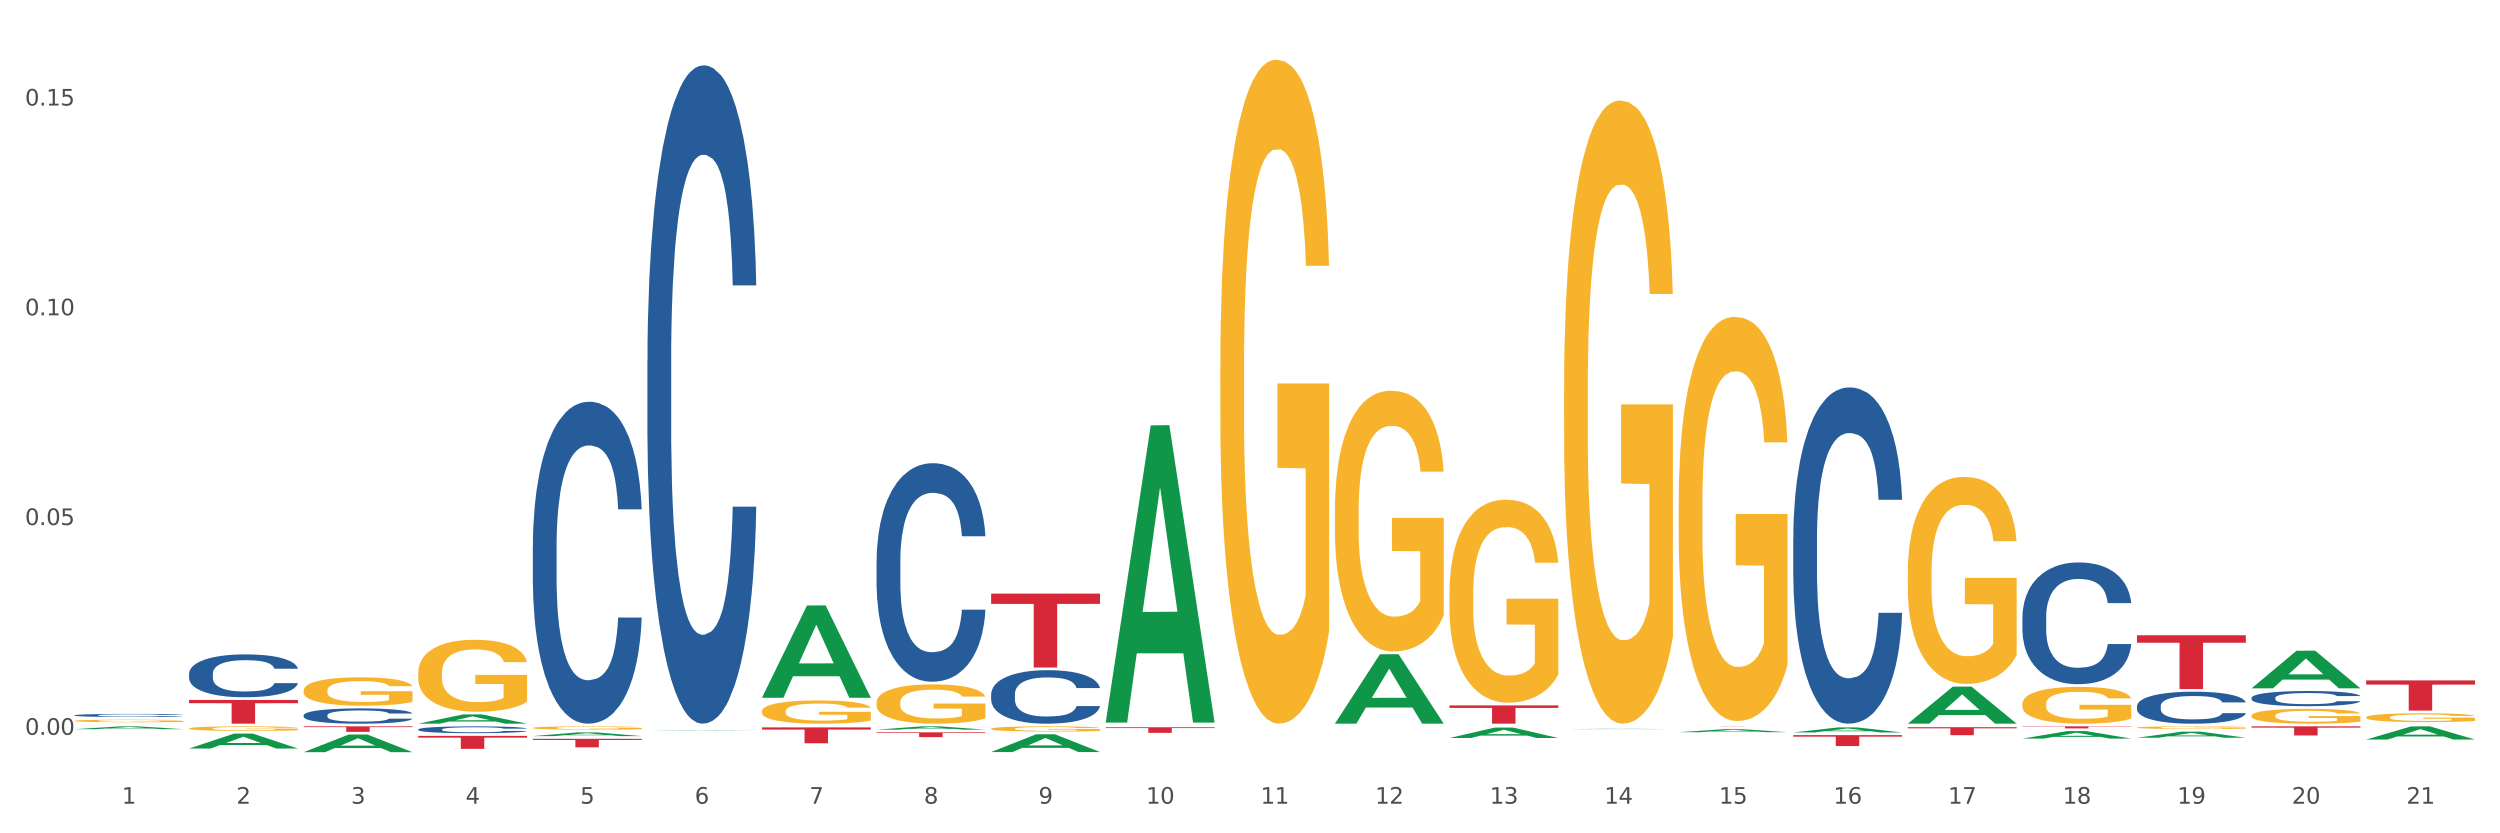 <?xml version="1.0" encoding="utf-8" standalone="no"?>
<!DOCTYPE svg PUBLIC "-//W3C//DTD SVG 1.1//EN"
  "http://www.w3.org/Graphics/SVG/1.1/DTD/svg11.dtd">
<svg xmlns:xlink="http://www.w3.org/1999/xlink" width="1080pt" height="360pt" viewBox="0 0 1080 360" xmlns="http://www.w3.org/2000/svg" version="1.1">
 <rect x="0" y="0" width="1080" height="360" fill="#333333" stroke="none"/>
 <defs>
  <style type="text/css">*{stroke-linejoin: round; stroke-linecap: butt}</style>
 </defs>
 <g id="figure_1">
  <g id="patch_1">
   <path d="M 0 360 
L 1080 360 
L 1080 0 
L 0 0 
z
" style="fill: #ffffff; stroke: #ffffff; stroke-linejoin: miter"/>
  </g>
  <g id="axes_1">
   <g id="matplotlib.axis_1">
    <g id="xtick_1">
     <g id="text_1">
      <!-- 1 -->
      <g style="fill: #4d4d4d" transform="translate(52.633 347.204) scale(0.096 -0.096)">
       <defs>
        <path id="DejaVuSans-31" d="M 794 531 
L 1825 531 
L 1825 4091 
L 703 3866 
L 703 4441 
L 1819 4666 
L 2450 4666 
L 2450 531 
L 3481 531 
L 3481 0 
L 794 0 
L 794 531 
z
" transform="scale(0.016)"/>
       </defs>
       <use xlink:href="#DejaVuSans-31"/>
      </g>
     </g>
    </g>
    <g id="xtick_2">
     <g id="text_2">
      <!-- 2 -->
      <g style="fill: #4d4d4d" transform="translate(102.133 347.204) scale(0.096 -0.096)">
       <defs>
        <path id="DejaVuSans-32" d="M 1228 531 
L 3431 531 
L 3431 0 
L 469 0 
L 469 531 
Q 828 903 1448 1529 
Q 2069 2156 2228 2338 
Q 2531 2678 2651 2914 
Q 2772 3150 2772 3378 
Q 2772 3750 2511 3984 
Q 2250 4219 1831 4219 
Q 1534 4219 1204 4116 
Q 875 4013 500 3803 
L 500 4441 
Q 881 4594 1212 4672 
Q 1544 4750 1819 4750 
Q 2544 4750 2975 4387 
Q 3406 4025 3406 3419 
Q 3406 3131 3298 2873 
Q 3191 2616 2906 2266 
Q 2828 2175 2409 1742 
Q 1991 1309 1228 531 
z
" transform="scale(0.016)"/>
       </defs>
       <use xlink:href="#DejaVuSans-32"/>
      </g>
     </g>
    </g>
    <g id="xtick_3">
     <g id="text_3">
      <!-- 3 -->
      <g style="fill: #4d4d4d" transform="translate(151.633 347.204) scale(0.096 -0.096)">
       <defs>
        <path id="DejaVuSans-33" d="M 2597 2516 
Q 3050 2419 3304 2112 
Q 3559 1806 3559 1356 
Q 3559 666 3084 287 
Q 2609 -91 1734 -91 
Q 1441 -91 1130 -33 
Q 819 25 488 141 
L 488 750 
Q 750 597 1062 519 
Q 1375 441 1716 441 
Q 2309 441 2620 675 
Q 2931 909 2931 1356 
Q 2931 1769 2642 2001 
Q 2353 2234 1838 2234 
L 1294 2234 
L 1294 2753 
L 1863 2753 
Q 2328 2753 2575 2939 
Q 2822 3125 2822 3475 
Q 2822 3834 2567 4026 
Q 2313 4219 1838 4219 
Q 1578 4219 1281 4162 
Q 984 4106 628 3988 
L 628 4550 
Q 988 4650 1302 4700 
Q 1616 4750 1894 4750 
Q 2613 4750 3031 4423 
Q 3450 4097 3450 3541 
Q 3450 3153 3228 2886 
Q 3006 2619 2597 2516 
z
" transform="scale(0.016)"/>
       </defs>
       <use xlink:href="#DejaVuSans-33"/>
      </g>
     </g>
    </g>
    <g id="xtick_4">
     <g id="text_4">
      <!-- 4 -->
      <g style="fill: #4d4d4d" transform="translate(201.133 347.204) scale(0.096 -0.096)">
       <defs>
        <path id="DejaVuSans-34" d="M 2419 4116 
L 825 1625 
L 2419 1625 
L 2419 4116 
z
M 2253 4666 
L 3047 4666 
L 3047 1625 
L 3713 1625 
L 3713 1100 
L 3047 1100 
L 3047 0 
L 2419 0 
L 2419 1100 
L 313 1100 
L 313 1709 
L 2253 4666 
z
" transform="scale(0.016)"/>
       </defs>
       <use xlink:href="#DejaVuSans-34"/>
      </g>
     </g>
    </g>
    <g id="xtick_5">
     <g id="text_5">
      <!-- 5 -->
      <g style="fill: #4d4d4d" transform="translate(250.633 347.204) scale(0.096 -0.096)">
       <defs>
        <path id="DejaVuSans-35" d="M 691 4666 
L 3169 4666 
L 3169 4134 
L 1269 4134 
L 1269 2991 
Q 1406 3038 1543 3061 
Q 1681 3084 1819 3084 
Q 2600 3084 3056 2656 
Q 3513 2228 3513 1497 
Q 3513 744 3044 326 
Q 2575 -91 1722 -91 
Q 1428 -91 1123 -41 
Q 819 9 494 109 
L 494 744 
Q 775 591 1075 516 
Q 1375 441 1709 441 
Q 2250 441 2565 725 
Q 2881 1009 2881 1497 
Q 2881 1984 2565 2268 
Q 2250 2553 1709 2553 
Q 1456 2553 1204 2497 
Q 953 2441 691 2322 
L 691 4666 
z
" transform="scale(0.016)"/>
       </defs>
       <use xlink:href="#DejaVuSans-35"/>
      </g>
     </g>
    </g>
    <g id="xtick_6">
     <g id="text_6">
      <!-- 6 -->
      <g style="fill: #4d4d4d" transform="translate(300.134 347.204) scale(0.096 -0.096)">
       <defs>
        <path id="DejaVuSans-36" d="M 2113 2584 
Q 1688 2584 1439 2293 
Q 1191 2003 1191 1497 
Q 1191 994 1439 701 
Q 1688 409 2113 409 
Q 2538 409 2786 701 
Q 3034 994 3034 1497 
Q 3034 2003 2786 2293 
Q 2538 2584 2113 2584 
z
M 3366 4563 
L 3366 3988 
Q 3128 4100 2886 4159 
Q 2644 4219 2406 4219 
Q 1781 4219 1451 3797 
Q 1122 3375 1075 2522 
Q 1259 2794 1537 2939 
Q 1816 3084 2150 3084 
Q 2853 3084 3261 2657 
Q 3669 2231 3669 1497 
Q 3669 778 3244 343 
Q 2819 -91 2113 -91 
Q 1303 -91 875 529 
Q 447 1150 447 2328 
Q 447 3434 972 4092 
Q 1497 4750 2381 4750 
Q 2619 4750 2861 4703 
Q 3103 4656 3366 4563 
z
" transform="scale(0.016)"/>
       </defs>
       <use xlink:href="#DejaVuSans-36"/>
      </g>
     </g>
    </g>
    <g id="xtick_7">
     <g id="text_7">
      <!-- 7 -->
      <g style="fill: #4d4d4d" transform="translate(349.634 347.204) scale(0.096 -0.096)">
       <defs>
        <path id="DejaVuSans-37" d="M 525 4666 
L 3525 4666 
L 3525 4397 
L 1831 0 
L 1172 0 
L 2766 4134 
L 525 4134 
L 525 4666 
z
" transform="scale(0.016)"/>
       </defs>
       <use xlink:href="#DejaVuSans-37"/>
      </g>
     </g>
    </g>
    <g id="xtick_8">
     <g id="text_8">
      <!-- 8 -->
      <g style="fill: #4d4d4d" transform="translate(399.134 347.204) scale(0.096 -0.096)">
       <defs>
        <path id="DejaVuSans-38" d="M 2034 2216 
Q 1584 2216 1326 1975 
Q 1069 1734 1069 1313 
Q 1069 891 1326 650 
Q 1584 409 2034 409 
Q 2484 409 2743 651 
Q 3003 894 3003 1313 
Q 3003 1734 2745 1975 
Q 2488 2216 2034 2216 
z
M 1403 2484 
Q 997 2584 770 2862 
Q 544 3141 544 3541 
Q 544 4100 942 4425 
Q 1341 4750 2034 4750 
Q 2731 4750 3128 4425 
Q 3525 4100 3525 3541 
Q 3525 3141 3298 2862 
Q 3072 2584 2669 2484 
Q 3125 2378 3379 2068 
Q 3634 1759 3634 1313 
Q 3634 634 3220 271 
Q 2806 -91 2034 -91 
Q 1263 -91 848 271 
Q 434 634 434 1313 
Q 434 1759 690 2068 
Q 947 2378 1403 2484 
z
M 1172 3481 
Q 1172 3119 1398 2916 
Q 1625 2713 2034 2713 
Q 2441 2713 2670 2916 
Q 2900 3119 2900 3481 
Q 2900 3844 2670 4047 
Q 2441 4250 2034 4250 
Q 1625 4250 1398 4047 
Q 1172 3844 1172 3481 
z
" transform="scale(0.016)"/>
       </defs>
       <use xlink:href="#DejaVuSans-38"/>
      </g>
     </g>
    </g>
    <g id="xtick_9">
     <g id="text_9">
      <!-- 9 -->
      <g style="fill: #4d4d4d" transform="translate(448.634 347.204) scale(0.096 -0.096)">
       <defs>
        <path id="DejaVuSans-39" d="M 703 97 
L 703 672 
Q 941 559 1184 500 
Q 1428 441 1663 441 
Q 2288 441 2617 861 
Q 2947 1281 2994 2138 
Q 2813 1869 2534 1725 
Q 2256 1581 1919 1581 
Q 1219 1581 811 2004 
Q 403 2428 403 3163 
Q 403 3881 828 4315 
Q 1253 4750 1959 4750 
Q 2769 4750 3195 4129 
Q 3622 3509 3622 2328 
Q 3622 1225 3098 567 
Q 2575 -91 1691 -91 
Q 1453 -91 1209 -44 
Q 966 3 703 97 
z
M 1959 2075 
Q 2384 2075 2632 2365 
Q 2881 2656 2881 3163 
Q 2881 3666 2632 3958 
Q 2384 4250 1959 4250 
Q 1534 4250 1286 3958 
Q 1038 3666 1038 3163 
Q 1038 2656 1286 2365 
Q 1534 2075 1959 2075 
z
" transform="scale(0.016)"/>
       </defs>
       <use xlink:href="#DejaVuSans-39"/>
      </g>
     </g>
    </g>
    <g id="xtick_10">
     <g id="text_10">
      <!-- 10 -->
      <g style="fill: #4d4d4d" transform="translate(495.079 347.204) scale(0.096 -0.096)">
       <defs>
        <path id="DejaVuSans-30" d="M 2034 4250 
Q 1547 4250 1301 3770 
Q 1056 3291 1056 2328 
Q 1056 1369 1301 889 
Q 1547 409 2034 409 
Q 2525 409 2770 889 
Q 3016 1369 3016 2328 
Q 3016 3291 2770 3770 
Q 2525 4250 2034 4250 
z
M 2034 4750 
Q 2819 4750 3233 4129 
Q 3647 3509 3647 2328 
Q 3647 1150 3233 529 
Q 2819 -91 2034 -91 
Q 1250 -91 836 529 
Q 422 1150 422 2328 
Q 422 3509 836 4129 
Q 1250 4750 2034 4750 
z
" transform="scale(0.016)"/>
       </defs>
       <use xlink:href="#DejaVuSans-31"/>
       <use xlink:href="#DejaVuSans-30" transform="translate(63.623 0)"/>
      </g>
     </g>
    </g>
    <g id="xtick_11">
     <g id="text_11">
      <!-- 11 -->
      <g style="fill: #4d4d4d" transform="translate(544.58 347.204) scale(0.096 -0.096)">
       <use xlink:href="#DejaVuSans-31"/>
       <use xlink:href="#DejaVuSans-31" transform="translate(63.623 0)"/>
      </g>
     </g>
    </g>
    <g id="xtick_12">
     <g id="text_12">
      <!-- 12 -->
      <g style="fill: #4d4d4d" transform="translate(594.08 347.204) scale(0.096 -0.096)">
       <use xlink:href="#DejaVuSans-31"/>
       <use xlink:href="#DejaVuSans-32" transform="translate(63.623 0)"/>
      </g>
     </g>
    </g>
    <g id="xtick_13">
     <g id="text_13">
      <!-- 13 -->
      <g style="fill: #4d4d4d" transform="translate(643.58 347.204) scale(0.096 -0.096)">
       <use xlink:href="#DejaVuSans-31"/>
       <use xlink:href="#DejaVuSans-33" transform="translate(63.623 0)"/>
      </g>
     </g>
    </g>
    <g id="xtick_14">
     <g id="text_14">
      <!-- 14 -->
      <g style="fill: #4d4d4d" transform="translate(693.08 347.204) scale(0.096 -0.096)">
       <use xlink:href="#DejaVuSans-31"/>
       <use xlink:href="#DejaVuSans-34" transform="translate(63.623 0)"/>
      </g>
     </g>
    </g>
    <g id="xtick_15">
     <g id="text_15">
      <!-- 15 -->
      <g style="fill: #4d4d4d" transform="translate(742.58 347.204) scale(0.096 -0.096)">
       <use xlink:href="#DejaVuSans-31"/>
       <use xlink:href="#DejaVuSans-35" transform="translate(63.623 0)"/>
      </g>
     </g>
    </g>
    <g id="xtick_16">
     <g id="text_16">
      <!-- 16 -->
      <g style="fill: #4d4d4d" transform="translate(792.08 347.204) scale(0.096 -0.096)">
       <use xlink:href="#DejaVuSans-31"/>
       <use xlink:href="#DejaVuSans-36" transform="translate(63.623 0)"/>
      </g>
     </g>
    </g>
    <g id="xtick_17">
     <g id="text_17">
      <!-- 17 -->
      <g style="fill: #4d4d4d" transform="translate(841.58 347.204) scale(0.096 -0.096)">
       <use xlink:href="#DejaVuSans-31"/>
       <use xlink:href="#DejaVuSans-37" transform="translate(63.623 0)"/>
      </g>
     </g>
    </g>
    <g id="xtick_18">
     <g id="text_18">
      <!-- 18 -->
      <g style="fill: #4d4d4d" transform="translate(891.08 347.204) scale(0.096 -0.096)">
       <use xlink:href="#DejaVuSans-31"/>
       <use xlink:href="#DejaVuSans-38" transform="translate(63.623 0)"/>
      </g>
     </g>
    </g>
    <g id="xtick_19">
     <g id="text_19">
      <!-- 19 -->
      <g style="fill: #4d4d4d" transform="translate(940.58 347.204) scale(0.096 -0.096)">
       <use xlink:href="#DejaVuSans-31"/>
       <use xlink:href="#DejaVuSans-39" transform="translate(63.623 0)"/>
      </g>
     </g>
    </g>
    <g id="xtick_20">
     <g id="text_20">
      <!-- 20 -->
      <g style="fill: #4d4d4d" transform="translate(990.08 347.204) scale(0.096 -0.096)">
       <use xlink:href="#DejaVuSans-32"/>
       <use xlink:href="#DejaVuSans-30" transform="translate(63.623 0)"/>
      </g>
     </g>
    </g>
    <g id="xtick_21">
     <g id="text_21">
      <!-- 21 -->
      <g style="fill: #4d4d4d" transform="translate(1039.58 347.204) scale(0.096 -0.096)">
       <use xlink:href="#DejaVuSans-32"/>
       <use xlink:href="#DejaVuSans-31" transform="translate(63.623 0)"/>
      </g>
     </g>
    </g>
    <g id="xtick_22"/>
    <g id="xtick_23"/>
    <g id="xtick_24"/>
    <g id="xtick_25"/>
    <g id="xtick_26"/>
    <g id="xtick_27"/>
    <g id="xtick_28"/>
    <g id="xtick_29"/>
    <g id="xtick_30"/>
    <g id="xtick_31"/>
    <g id="xtick_32"/>
    <g id="xtick_33"/>
    <g id="xtick_34"/>
    <g id="xtick_35"/>
    <g id="xtick_36"/>
    <g id="xtick_37"/>
    <g id="xtick_38"/>
    <g id="xtick_39"/>
    <g id="xtick_40"/>
    <g id="xtick_41"/>
   </g>
   <g id="matplotlib.axis_2">
    <g id="ytick_1">
     <g id="text_22">
      <!-- 0.00 -->
      <g style="fill: #4d4d4d" transform="translate(10.8 317.435) scale(0.096 -0.096)">
       <defs>
        <path id="DejaVuSans-2e" d="M 684 794 
L 1344 794 
L 1344 0 
L 684 0 
L 684 794 
z
" transform="scale(0.016)"/>
       </defs>
       <use xlink:href="#DejaVuSans-30"/>
       <use xlink:href="#DejaVuSans-2e" transform="translate(63.623 0)"/>
       <use xlink:href="#DejaVuSans-30" transform="translate(95.41 0)"/>
       <use xlink:href="#DejaVuSans-30" transform="translate(159.033 0)"/>
      </g>
     </g>
    </g>
    <g id="ytick_2">
     <g id="text_23">
      <!-- 0.05 -->
      <g style="fill: #4d4d4d" transform="translate(10.8 226.822) scale(0.096 -0.096)">
       <use xlink:href="#DejaVuSans-30"/>
       <use xlink:href="#DejaVuSans-2e" transform="translate(63.623 0)"/>
       <use xlink:href="#DejaVuSans-30" transform="translate(95.41 0)"/>
       <use xlink:href="#DejaVuSans-35" transform="translate(159.033 0)"/>
      </g>
     </g>
    </g>
    <g id="ytick_3">
     <g id="text_24">
      <!-- 0.10 -->
      <g style="fill: #4d4d4d" transform="translate(10.8 136.21) scale(0.096 -0.096)">
       <use xlink:href="#DejaVuSans-30"/>
       <use xlink:href="#DejaVuSans-2e" transform="translate(63.623 0)"/>
       <use xlink:href="#DejaVuSans-31" transform="translate(95.41 0)"/>
       <use xlink:href="#DejaVuSans-30" transform="translate(159.033 0)"/>
      </g>
     </g>
    </g>
    <g id="ytick_4">
     <g id="text_25">
      <!-- 0.15 -->
      <g style="fill: #4d4d4d" transform="translate(10.8 45.597) scale(0.096 -0.096)">
       <use xlink:href="#DejaVuSans-30"/>
       <use xlink:href="#DejaVuSans-2e" transform="translate(63.623 0)"/>
       <use xlink:href="#DejaVuSans-31" transform="translate(95.41 0)"/>
       <use xlink:href="#DejaVuSans-35" transform="translate(159.033 0)"/>
      </g>
     </g>
    </g>
    <g id="ytick_5"/>
    <g id="ytick_6"/>
    <g id="ytick_7"/>
   </g>
   <g id="PolyCollection_1">
    <path d="M 32.175 315.003 
L 32.223 315.002 
L 51.615 313.789 
L 59.663 313.788 
L 79.2 315.006 
L 69.892 315.006 
L 65.674 314.722 
L 45.652 314.722 
L 45.507 314.727 
L 41.435 315.006 
L 32.175 315.006 
L 32.175 315.003 
L 48.173 314.553 
L 63.153 314.552 
L 55.736 314.047 
L 55.639 314.045 
L 55.542 314.048 
L 48.125 314.552 
L 48.173 314.553 
L 32.175 315.003 
z
" clip-path="url(#p9b9e33a7da)" style="fill: #109648"/>
    <path d="M 180.675 315.111 
L 180.731 315.109 
L 180.731 315.033 
L 180.897 314.931 
L 181.509 314.743 
L 182.287 314.6 
L 183.621 314.433 
L 184.344 314.363 
L 185.289 314.285 
L 187.234 314.159 
L 189.457 314.051 
L 191.014 313.992 
L 192.181 313.955 
L 194.794 313.887 
L 196.294 313.858 
L 197.851 313.833 
L 199.185 313.817 
L 201.408 313.798 
L 203.187 313.79 
L 205.244 313.788 
L 206.967 313.79 
L 209.246 313.801 
L 212.581 313.833 
L 213.859 313.852 
L 215.582 313.885 
L 217.361 313.928 
L 218.806 313.971 
L 220.474 314.033 
L 222.197 314.113 
L 223.865 314.215 
L 225.032 314.31 
L 225.977 314.409 
L 226.811 314.53 
L 227.422 314.662 
L 227.7 314.772 
L 217.528 314.772 
L 217.25 314.673 
L 216.694 314.565 
L 216.138 314.493 
L 215.527 314.433 
L 214.582 314.366 
L 213.748 314.323 
L 212.359 314.272 
L 211.08 314.24 
L 210.024 314.221 
L 208.745 314.205 
L 206.022 314.189 
L 204.076 314.189 
L 202.853 314.194 
L 201.353 314.207 
L 200.074 314.226 
L 198.573 314.259 
L 197.406 314.293 
L 196.239 314.339 
L 195.572 314.371 
L 194.571 314.431 
L 193.904 314.479 
L 193.015 314.563 
L 192.515 314.622 
L 191.625 314.775 
L 191.236 314.888 
L 191.069 314.966 
L 190.958 315.052 
L 190.958 315.472 
L 191.292 315.66 
L 191.57 315.741 
L 192.014 315.832 
L 192.848 315.951 
L 194.071 316.066 
L 195.349 316.15 
L 196.406 316.201 
L 197.406 316.238 
L 198.407 316.268 
L 199.63 316.295 
L 200.63 316.311 
L 202.131 316.327 
L 203.91 316.335 
L 205.299 316.335 
L 208.134 316.322 
L 209.412 316.308 
L 210.635 316.29 
L 211.969 316.26 
L 213.026 316.228 
L 213.637 316.204 
L 214.637 316.152 
L 215.416 316.099 
L 216.083 316.037 
L 216.527 315.983 
L 217.028 315.902 
L 217.417 315.811 
L 217.528 315.762 
L 227.7 315.762 
L 227.478 315.859 
L 227.089 315.953 
L 226.31 316.08 
L 225.699 316.152 
L 224.754 316.241 
L 223.753 316.317 
L 222.364 316.4 
L 221.085 316.462 
L 219.751 316.516 
L 218.306 316.564 
L 215.694 316.631 
L 214.749 316.65 
L 212.748 316.682 
L 211.191 316.701 
L 208.912 316.72 
L 206.578 316.731 
L 204.132 316.733 
L 201.964 316.728 
L 199.574 316.712 
L 198.073 316.696 
L 196.406 316.672 
L 194.46 316.634 
L 192.626 316.588 
L 190.903 316.534 
L 189.291 316.473 
L 187.79 316.403 
L 185.844 316.287 
L 184.399 316.174 
L 183.343 316.069 
L 182.62 315.98 
L 181.898 315.867 
L 181.509 315.789 
L 180.897 315.601 
L 180.675 315.426 
L 180.675 315.111 
z
" clip-path="url(#p9b9e33a7da)" style="fill: #255c99"/>
    <path d="M 131.175 308.999 
L 131.231 308.993 
L 131.231 308.824 
L 131.397 308.595 
L 132.009 308.173 
L 132.787 307.853 
L 134.121 307.479 
L 134.844 307.322 
L 135.789 307.147 
L 137.734 306.864 
L 139.957 306.623 
L 141.514 306.49 
L 142.681 306.406 
L 145.294 306.255 
L 146.794 306.188 
L 148.351 306.134 
L 149.685 306.098 
L 151.908 306.056 
L 153.687 306.038 
L 155.744 306.032 
L 157.467 306.038 
L 159.746 306.062 
L 163.081 306.134 
L 164.359 306.176 
L 166.082 306.249 
L 167.861 306.345 
L 169.306 306.442 
L 170.974 306.58 
L 172.697 306.761 
L 174.365 306.991 
L 175.532 307.202 
L 176.477 307.425 
L 177.311 307.696 
L 177.922 307.992 
L 178.2 308.239 
L 168.028 308.239 
L 167.75 308.016 
L 167.194 307.775 
L 166.638 307.612 
L 166.027 307.479 
L 165.082 307.328 
L 164.248 307.232 
L 162.859 307.117 
L 161.58 307.045 
L 160.524 307.003 
L 159.245 306.966 
L 156.522 306.93 
L 154.576 306.93 
L 153.353 306.942 
L 151.853 306.972 
L 150.574 307.015 
L 149.073 307.087 
L 147.906 307.165 
L 146.739 307.268 
L 146.072 307.34 
L 145.071 307.473 
L 144.404 307.582 
L 143.515 307.769 
L 143.015 307.901 
L 142.125 308.245 
L 141.736 308.498 
L 141.569 308.673 
L 141.458 308.866 
L 141.458 309.807 
L 141.792 310.229 
L 142.07 310.41 
L 142.514 310.615 
L 143.348 310.881 
L 144.571 311.14 
L 145.849 311.327 
L 146.906 311.441 
L 147.906 311.526 
L 148.907 311.592 
L 150.13 311.653 
L 151.13 311.689 
L 152.631 311.725 
L 154.41 311.743 
L 155.799 311.743 
L 158.634 311.713 
L 159.912 311.683 
L 161.135 311.64 
L 162.469 311.574 
L 163.526 311.502 
L 164.137 311.447 
L 165.137 311.333 
L 165.916 311.212 
L 166.583 311.074 
L 167.027 310.953 
L 167.528 310.772 
L 167.917 310.567 
L 168.028 310.458 
L 178.2 310.458 
L 177.978 310.676 
L 177.589 310.887 
L 176.81 311.17 
L 176.199 311.333 
L 175.254 311.532 
L 174.253 311.701 
L 172.864 311.888 
L 171.585 312.026 
L 170.251 312.147 
L 168.806 312.256 
L 166.194 312.406 
L 165.249 312.449 
L 163.248 312.521 
L 161.691 312.563 
L 159.412 312.605 
L 157.078 312.63 
L 154.632 312.636 
L 152.464 312.624 
L 150.074 312.587 
L 148.573 312.551 
L 146.906 312.497 
L 144.96 312.412 
L 143.126 312.31 
L 141.403 312.189 
L 139.791 312.051 
L 138.29 311.894 
L 136.344 311.634 
L 134.899 311.381 
L 133.843 311.146 
L 133.12 310.947 
L 132.398 310.694 
L 132.009 310.519 
L 131.397 310.097 
L 131.175 309.705 
L 131.175 308.999 
z
" clip-path="url(#p9b9e33a7da)" style="fill: #255c99"/>
    <path d="M 81.675 291.016 
L 81.731 290.999 
L 81.731 290.526 
L 81.897 289.884 
L 82.509 288.7 
L 83.287 287.804 
L 84.621 286.756 
L 85.344 286.316 
L 86.289 285.826 
L 88.234 285.031 
L 90.457 284.355 
L 92.014 283.983 
L 93.181 283.747 
L 95.794 283.324 
L 97.294 283.138 
L 98.851 282.986 
L 100.185 282.884 
L 102.408 282.766 
L 104.187 282.715 
L 106.244 282.698 
L 107.967 282.715 
L 110.246 282.783 
L 113.581 282.986 
L 114.859 283.104 
L 116.582 283.307 
L 118.361 283.577 
L 119.806 283.848 
L 121.474 284.237 
L 123.197 284.744 
L 124.865 285.386 
L 126.032 285.978 
L 126.977 286.604 
L 127.811 287.365 
L 128.422 288.193 
L 128.7 288.886 
L 118.528 288.886 
L 118.25 288.261 
L 117.694 287.584 
L 117.138 287.128 
L 116.527 286.756 
L 115.582 286.333 
L 114.748 286.063 
L 113.359 285.741 
L 112.08 285.539 
L 111.024 285.42 
L 109.745 285.319 
L 107.022 285.217 
L 105.076 285.217 
L 103.853 285.251 
L 102.353 285.336 
L 101.074 285.454 
L 99.573 285.657 
L 98.406 285.877 
L 97.239 286.164 
L 96.572 286.367 
L 95.571 286.739 
L 94.904 287.043 
L 94.015 287.567 
L 93.515 287.939 
L 92.625 288.903 
L 92.236 289.613 
L 92.069 290.103 
L 91.958 290.644 
L 91.958 293.282 
L 92.292 294.465 
L 92.57 294.972 
L 93.014 295.547 
L 93.848 296.291 
L 95.071 297.018 
L 96.349 297.542 
L 97.406 297.863 
L 98.406 298.1 
L 99.407 298.286 
L 100.63 298.455 
L 101.63 298.557 
L 103.131 298.658 
L 104.91 298.709 
L 106.299 298.709 
L 109.134 298.624 
L 110.412 298.54 
L 111.635 298.421 
L 112.969 298.235 
L 114.026 298.033 
L 114.637 297.88 
L 115.638 297.559 
L 116.416 297.221 
L 117.083 296.832 
L 117.527 296.494 
L 118.028 295.987 
L 118.417 295.412 
L 118.528 295.108 
L 128.7 295.108 
L 128.478 295.716 
L 128.089 296.308 
L 127.31 297.103 
L 126.699 297.559 
L 125.754 298.117 
L 124.753 298.59 
L 123.364 299.115 
L 122.085 299.503 
L 120.751 299.842 
L 119.306 300.146 
L 116.694 300.569 
L 115.749 300.687 
L 113.748 300.89 
L 112.191 301.008 
L 109.912 301.126 
L 107.578 301.194 
L 105.132 301.211 
L 102.964 301.177 
L 100.574 301.076 
L 99.073 300.974 
L 97.406 300.822 
L 95.46 300.585 
L 93.626 300.298 
L 91.903 299.96 
L 90.291 299.571 
L 88.79 299.131 
L 86.844 298.405 
L 85.399 297.694 
L 84.343 297.035 
L 83.62 296.477 
L 82.898 295.767 
L 82.509 295.277 
L 81.897 294.093 
L 81.675 292.994 
L 81.675 291.016 
z
" clip-path="url(#p9b9e33a7da)" style="fill: #255c99"/>
    <path d="M 32.175 309.009 
L 32.231 309.008 
L 32.231 308.973 
L 32.397 308.927 
L 33.009 308.841 
L 33.787 308.776 
L 35.121 308.7 
L 35.844 308.668 
L 36.789 308.632 
L 38.734 308.575 
L 40.957 308.525 
L 42.514 308.498 
L 43.681 308.481 
L 46.294 308.451 
L 47.794 308.437 
L 49.351 308.426 
L 50.685 308.419 
L 52.908 308.41 
L 54.687 308.406 
L 56.744 308.405 
L 58.467 308.406 
L 60.746 308.411 
L 64.081 308.426 
L 65.359 308.435 
L 67.082 308.449 
L 68.861 308.469 
L 70.306 308.489 
L 71.974 308.517 
L 73.697 308.554 
L 75.365 308.6 
L 76.532 308.643 
L 77.477 308.689 
L 78.311 308.744 
L 78.922 308.804 
L 79.2 308.854 
L 69.028 308.854 
L 68.75 308.809 
L 68.194 308.76 
L 67.638 308.727 
L 67.027 308.7 
L 66.082 308.669 
L 65.248 308.649 
L 63.859 308.626 
L 62.58 308.611 
L 61.524 308.603 
L 60.245 308.595 
L 57.522 308.588 
L 55.576 308.588 
L 54.353 308.59 
L 52.853 308.597 
L 51.574 308.605 
L 50.073 308.62 
L 48.906 308.636 
L 47.739 308.657 
L 47.072 308.671 
L 46.071 308.698 
L 45.404 308.72 
L 44.515 308.759 
L 44.015 308.786 
L 43.125 308.855 
L 42.736 308.907 
L 42.569 308.943 
L 42.458 308.982 
L 42.458 309.173 
L 42.792 309.259 
L 43.07 309.296 
L 43.514 309.337 
L 44.348 309.391 
L 45.571 309.444 
L 46.849 309.482 
L 47.906 309.506 
L 48.906 309.523 
L 49.907 309.536 
L 51.13 309.548 
L 52.13 309.556 
L 53.631 309.563 
L 55.41 309.567 
L 56.799 309.567 
L 59.634 309.561 
L 60.913 309.555 
L 62.135 309.546 
L 63.469 309.533 
L 64.526 309.518 
L 65.137 309.507 
L 66.138 309.483 
L 66.916 309.459 
L 67.583 309.431 
L 68.027 309.406 
L 68.528 309.369 
L 68.917 309.328 
L 69.028 309.306 
L 79.2 309.306 
L 78.978 309.35 
L 78.589 309.393 
L 77.81 309.45 
L 77.199 309.483 
L 76.254 309.524 
L 75.253 309.558 
L 73.864 309.596 
L 72.585 309.625 
L 71.251 309.649 
L 69.806 309.671 
L 67.194 309.702 
L 66.249 309.71 
L 64.248 309.725 
L 62.691 309.734 
L 60.412 309.742 
L 58.078 309.747 
L 55.632 309.748 
L 53.464 309.746 
L 51.074 309.739 
L 49.573 309.731 
L 47.906 309.72 
L 45.96 309.703 
L 44.126 309.682 
L 42.403 309.658 
L 40.791 309.629 
L 39.29 309.598 
L 37.344 309.545 
L 35.899 309.493 
L 34.843 309.445 
L 34.12 309.405 
L 33.398 309.353 
L 33.009 309.318 
L 32.397 309.232 
L 32.175 309.152 
L 32.175 309.009 
z
" clip-path="url(#p9b9e33a7da)" style="fill: #255c99"/>
    <path d="M 81.675 302.363 
L 128.7 302.363 
L 128.7 303.791 
L 110.202 303.8 
L 110.202 312.636 
L 100.062 312.636 
L 100.062 303.8 
L 81.675 303.791 
L 81.675 302.373 
L 81.675 302.363 
z
" clip-path="url(#p9b9e33a7da)" style="fill: #d62839"/>
    <path d="M 131.175 313.788 
L 178.2 313.788 
L 178.2 314.117 
L 159.702 314.119 
L 159.702 316.158 
L 149.562 316.158 
L 149.562 314.119 
L 131.175 314.117 
L 131.175 313.79 
L 131.175 313.788 
z
" clip-path="url(#p9b9e33a7da)" style="fill: #d62839"/>
    <path d="M 180.675 317.886 
L 227.7 317.886 
L 227.7 318.667 
L 209.202 318.673 
L 209.202 323.512 
L 199.062 323.512 
L 199.062 318.673 
L 180.675 318.667 
L 180.675 317.891 
L 180.675 317.886 
z
" clip-path="url(#p9b9e33a7da)" style="fill: #d62839"/>
    <path d="M 230.175 319.149 
L 277.2 319.149 
L 277.2 319.665 
L 258.702 319.668 
L 258.702 322.857 
L 248.562 322.857 
L 248.562 319.668 
L 230.175 319.665 
L 230.175 319.153 
L 230.175 319.149 
z
" clip-path="url(#p9b9e33a7da)" style="fill: #d62839"/>
    <path d="M 329.175 314.227 
L 376.2 314.227 
L 376.2 315.182 
L 357.702 315.188 
L 357.702 321.095 
L 347.562 321.095 
L 347.562 315.188 
L 329.175 315.182 
L 329.175 314.234 
L 329.175 314.227 
z
" clip-path="url(#p9b9e33a7da)" style="fill: #d62839"/>
    <path d="M 378.675 316.361 
L 425.7 316.361 
L 425.7 316.649 
L 407.202 316.651 
L 407.202 318.434 
L 397.062 318.434 
L 397.062 316.651 
L 378.675 316.649 
L 378.675 316.363 
L 378.675 316.361 
z
" clip-path="url(#p9b9e33a7da)" style="fill: #d62839"/>
    <path d="M 428.175 256.441 
L 475.2 256.441 
L 475.2 260.878 
L 456.702 260.908 
L 456.702 288.367 
L 446.562 288.367 
L 446.562 260.908 
L 428.175 260.878 
L 428.175 256.471 
L 428.175 256.441 
z
" clip-path="url(#p9b9e33a7da)" style="fill: #d62839"/>
    <path d="M 477.675 314.181 
L 524.7 314.181 
L 524.7 314.518 
L 506.202 314.52 
L 506.202 316.606 
L 496.062 316.606 
L 496.062 314.52 
L 477.675 314.518 
L 477.675 314.183 
L 477.675 314.181 
z
" clip-path="url(#p9b9e33a7da)" style="fill: #d62839"/>
    <path d="M 626.175 304.728 
L 673.2 304.728 
L 673.2 305.827 
L 654.702 305.834 
L 654.702 312.636 
L 644.562 312.636 
L 644.562 305.834 
L 626.175 305.827 
L 626.175 304.735 
L 626.175 304.728 
z
" clip-path="url(#p9b9e33a7da)" style="fill: #d62839"/>
    <path d="M 725.175 313.788 
L 772.2 313.788 
L 772.2 313.798 
L 753.702 313.798 
L 753.702 313.86 
L 743.562 313.86 
L 743.562 313.798 
L 725.175 313.798 
L 725.175 313.788 
L 725.175 313.788 
z
" clip-path="url(#p9b9e33a7da)" style="fill: #d62839"/>
    <path d="M 774.675 317.573 
L 821.7 317.573 
L 821.7 318.229 
L 803.202 318.233 
L 803.202 322.292 
L 793.062 322.292 
L 793.062 318.233 
L 774.675 318.229 
L 774.675 317.577 
L 774.675 317.573 
z
" clip-path="url(#p9b9e33a7da)" style="fill: #d62839"/>
    <path d="M 824.175 314.15 
L 871.2 314.15 
L 871.2 314.629 
L 852.702 314.632 
L 852.702 317.593 
L 842.562 317.593 
L 842.562 314.632 
L 824.175 314.629 
L 824.175 314.154 
L 824.175 314.15 
z
" clip-path="url(#p9b9e33a7da)" style="fill: #d62839"/>
    <path d="M 873.675 313.788 
L 920.7 313.788 
L 920.7 313.911 
L 902.202 313.912 
L 902.202 314.677 
L 892.062 314.677 
L 892.062 313.912 
L 873.675 313.911 
L 873.675 313.789 
L 873.675 313.788 
z
" clip-path="url(#p9b9e33a7da)" style="fill: #d62839"/>
    <path d="M 923.175 274.425 
L 970.2 274.425 
L 970.2 277.654 
L 951.702 277.676 
L 951.702 297.663 
L 941.562 297.663 
L 941.562 277.676 
L 923.175 277.654 
L 923.175 274.446 
L 923.175 274.425 
z
" clip-path="url(#p9b9e33a7da)" style="fill: #d62839"/>
    <path d="M 972.675 313.788 
L 1019.7 313.788 
L 1019.7 314.335 
L 1001.202 314.339 
L 1001.202 317.727 
L 991.062 317.727 
L 991.062 314.339 
L 972.675 314.335 
L 972.675 313.791 
L 972.675 313.788 
z
" clip-path="url(#p9b9e33a7da)" style="fill: #d62839"/>
    <path d="M 230.175 236.04 
L 230.231 235.913 
L 230.231 232.356 
L 230.397 227.529 
L 231.009 218.637 
L 231.787 211.905 
L 233.121 204.029 
L 233.844 200.727 
L 234.789 197.043 
L 236.734 191.073 
L 238.957 185.992 
L 240.514 183.197 
L 241.681 181.419 
L 244.294 178.243 
L 245.794 176.846 
L 247.351 175.703 
L 248.685 174.941 
L 250.908 174.051 
L 252.687 173.67 
L 254.744 173.543 
L 256.467 173.67 
L 258.746 174.178 
L 262.081 175.703 
L 263.359 176.592 
L 265.082 178.116 
L 266.861 180.149 
L 268.306 182.181 
L 269.974 185.103 
L 271.697 188.913 
L 273.365 193.74 
L 274.532 198.186 
L 275.477 202.886 
L 276.311 208.602 
L 276.922 214.826 
L 277.2 220.034 
L 267.028 220.034 
L 266.75 215.334 
L 266.194 210.253 
L 265.638 206.824 
L 265.027 204.029 
L 264.082 200.854 
L 263.248 198.821 
L 261.859 196.408 
L 260.58 194.883 
L 259.524 193.994 
L 258.245 193.232 
L 255.522 192.47 
L 253.576 192.47 
L 252.353 192.724 
L 250.853 193.359 
L 249.574 194.248 
L 248.073 195.773 
L 246.906 197.424 
L 245.739 199.583 
L 245.072 201.108 
L 244.071 203.902 
L 243.404 206.189 
L 242.515 210.126 
L 242.015 212.921 
L 241.125 220.161 
L 240.736 225.496 
L 240.569 229.18 
L 240.458 233.245 
L 240.458 253.061 
L 240.792 261.953 
L 241.07 265.763 
L 241.514 270.082 
L 242.348 275.671 
L 243.571 281.133 
L 244.849 285.071 
L 245.906 287.485 
L 246.906 289.263 
L 247.907 290.66 
L 249.13 291.931 
L 250.13 292.693 
L 251.631 293.455 
L 253.41 293.836 
L 254.799 293.836 
L 257.634 293.201 
L 258.913 292.566 
L 260.135 291.676 
L 261.469 290.279 
L 262.526 288.755 
L 263.137 287.612 
L 264.137 285.198 
L 264.916 282.658 
L 265.583 279.736 
L 266.027 277.196 
L 266.528 273.385 
L 266.917 269.066 
L 267.028 266.78 
L 277.2 266.78 
L 276.978 271.352 
L 276.589 275.798 
L 275.81 281.769 
L 275.199 285.198 
L 274.254 289.39 
L 273.253 292.947 
L 271.864 296.885 
L 270.585 299.806 
L 269.251 302.347 
L 267.806 304.633 
L 265.194 307.809 
L 264.249 308.698 
L 262.248 310.222 
L 260.691 311.111 
L 258.412 312 
L 256.078 312.509 
L 253.632 312.636 
L 251.464 312.382 
L 249.074 311.619 
L 247.573 310.857 
L 245.906 309.714 
L 243.96 307.936 
L 242.126 305.776 
L 240.403 303.236 
L 238.791 300.314 
L 237.29 297.012 
L 235.344 291.549 
L 233.899 286.214 
L 232.843 281.26 
L 232.12 277.069 
L 231.398 271.734 
L 231.009 268.05 
L 230.397 259.158 
L 230.175 250.901 
L 230.175 236.04 
z
" clip-path="url(#p9b9e33a7da)" style="fill: #255c99"/>
    <path d="M 279.675 156.017 
L 279.731 155.757 
L 279.731 148.485 
L 279.897 138.615 
L 280.509 120.433 
L 281.287 106.668 
L 282.621 90.564 
L 283.344 83.811 
L 284.289 76.279 
L 286.234 64.071 
L 288.457 53.682 
L 290.014 47.968 
L 291.181 44.332 
L 293.794 37.838 
L 295.294 34.981 
L 296.851 32.644 
L 298.185 31.085 
L 300.408 29.267 
L 302.187 28.488 
L 304.244 28.228 
L 305.967 28.488 
L 308.246 29.527 
L 311.581 32.644 
L 312.859 34.462 
L 314.582 37.579 
L 316.361 41.734 
L 317.806 45.89 
L 319.474 51.864 
L 321.197 59.656 
L 322.865 69.526 
L 324.032 78.616 
L 324.977 88.227 
L 325.811 99.914 
L 326.422 112.641 
L 326.7 123.29 
L 316.528 123.29 
L 316.25 113.68 
L 315.694 103.291 
L 315.138 96.278 
L 314.527 90.564 
L 313.582 84.071 
L 312.748 79.915 
L 311.359 74.98 
L 310.08 71.863 
L 309.024 70.045 
L 307.745 68.487 
L 305.022 66.928 
L 303.076 66.928 
L 301.853 67.448 
L 300.353 68.747 
L 299.074 70.565 
L 297.573 73.681 
L 296.406 77.058 
L 295.239 81.473 
L 294.572 84.59 
L 293.571 90.304 
L 292.904 94.98 
L 292.015 103.031 
L 291.515 108.745 
L 290.625 123.55 
L 290.236 134.459 
L 290.069 141.991 
L 289.958 150.303 
L 289.958 190.821 
L 290.292 209.002 
L 290.57 216.794 
L 291.014 225.625 
L 291.848 237.053 
L 293.071 248.222 
L 294.349 256.274 
L 295.406 261.209 
L 296.406 264.845 
L 297.407 267.702 
L 298.63 270.299 
L 299.63 271.858 
L 301.131 273.416 
L 302.91 274.195 
L 304.299 274.195 
L 307.134 272.897 
L 308.413 271.598 
L 309.635 269.78 
L 310.969 266.923 
L 312.026 263.806 
L 312.637 261.468 
L 313.637 256.533 
L 314.416 251.339 
L 315.083 245.365 
L 315.527 240.17 
L 316.028 232.378 
L 316.417 223.547 
L 316.528 218.872 
L 326.7 218.872 
L 326.478 228.222 
L 326.089 237.313 
L 325.31 249.521 
L 324.699 256.533 
L 323.754 265.105 
L 322.753 272.377 
L 321.364 280.429 
L 320.085 286.403 
L 318.751 291.597 
L 317.306 296.272 
L 314.694 302.766 
L 313.749 304.584 
L 311.748 307.701 
L 310.191 309.519 
L 307.912 311.337 
L 305.578 312.376 
L 303.132 312.636 
L 300.964 312.116 
L 298.574 310.558 
L 297.073 308.999 
L 295.406 306.662 
L 293.46 303.026 
L 291.626 298.61 
L 289.903 293.415 
L 288.291 287.442 
L 286.79 280.688 
L 284.844 269.52 
L 283.399 258.611 
L 282.343 248.482 
L 281.62 239.91 
L 280.898 229.002 
L 280.509 221.469 
L 279.897 203.288 
L 279.675 186.405 
L 279.675 156.017 
z
" clip-path="url(#p9b9e33a7da)" style="fill: #255c99"/>
    <path d="M 378.675 242.518 
L 378.731 242.432 
L 378.731 240.018 
L 378.897 236.742 
L 379.509 230.707 
L 380.287 226.137 
L 381.621 220.792 
L 382.344 218.551 
L 383.289 216.05 
L 385.234 211.998 
L 387.457 208.55 
L 389.014 206.653 
L 390.181 205.446 
L 392.794 203.291 
L 394.294 202.342 
L 395.851 201.566 
L 397.185 201.049 
L 399.408 200.446 
L 401.187 200.187 
L 403.244 200.101 
L 404.967 200.187 
L 407.246 200.532 
L 410.581 201.566 
L 411.859 202.17 
L 413.582 203.204 
L 415.361 204.584 
L 416.806 205.963 
L 418.474 207.946 
L 420.197 210.533 
L 421.865 213.809 
L 423.032 216.826 
L 423.977 220.016 
L 424.811 223.896 
L 425.422 228.12 
L 425.7 231.655 
L 415.528 231.655 
L 415.25 228.465 
L 414.694 225.017 
L 414.138 222.689 
L 413.527 220.792 
L 412.582 218.637 
L 411.748 217.257 
L 410.359 215.619 
L 409.08 214.585 
L 408.024 213.981 
L 406.745 213.464 
L 404.022 212.947 
L 402.076 212.947 
L 400.853 213.119 
L 399.353 213.55 
L 398.074 214.154 
L 396.573 215.188 
L 395.406 216.309 
L 394.239 217.775 
L 393.572 218.809 
L 392.571 220.706 
L 391.904 222.258 
L 391.015 224.93 
L 390.515 226.827 
L 389.625 231.741 
L 389.236 235.362 
L 389.069 237.862 
L 388.958 240.621 
L 388.958 254.071 
L 389.292 260.106 
L 389.57 262.692 
L 390.014 265.623 
L 390.848 269.417 
L 392.071 273.124 
L 393.349 275.797 
L 394.406 277.435 
L 395.406 278.642 
L 396.407 279.59 
L 397.63 280.452 
L 398.63 280.969 
L 400.131 281.487 
L 401.91 281.745 
L 403.299 281.745 
L 406.134 281.314 
L 407.413 280.883 
L 408.635 280.28 
L 409.969 279.331 
L 411.026 278.297 
L 411.637 277.521 
L 412.637 275.883 
L 413.416 274.159 
L 414.083 272.176 
L 414.527 270.451 
L 415.028 267.865 
L 415.417 264.934 
L 415.528 263.382 
L 425.7 263.382 
L 425.478 266.485 
L 425.089 269.503 
L 424.31 273.555 
L 423.699 275.883 
L 422.754 278.728 
L 421.753 281.142 
L 420.364 283.814 
L 419.085 285.797 
L 417.751 287.522 
L 416.306 289.074 
L 413.694 291.229 
L 412.749 291.832 
L 410.748 292.867 
L 409.191 293.47 
L 406.912 294.074 
L 404.578 294.419 
L 402.132 294.505 
L 399.964 294.333 
L 397.574 293.815 
L 396.073 293.298 
L 394.406 292.522 
L 392.46 291.315 
L 390.626 289.849 
L 388.903 288.125 
L 387.291 286.142 
L 385.79 283.901 
L 383.844 280.193 
L 382.399 276.573 
L 381.343 273.21 
L 380.62 270.365 
L 379.898 266.744 
L 379.509 264.244 
L 378.897 258.209 
L 378.675 252.605 
L 378.675 242.518 
z
" clip-path="url(#p9b9e33a7da)" style="fill: #255c99"/>
    <path d="M 428.175 299.906 
L 428.231 299.885 
L 428.231 299.294 
L 428.397 298.492 
L 429.009 297.014 
L 429.787 295.895 
L 431.121 294.586 
L 431.844 294.037 
L 432.789 293.425 
L 434.734 292.433 
L 436.957 291.588 
L 438.514 291.124 
L 439.681 290.828 
L 442.294 290.301 
L 443.794 290.068 
L 445.351 289.878 
L 446.685 289.752 
L 448.908 289.604 
L 450.687 289.541 
L 452.744 289.52 
L 454.467 289.541 
L 456.746 289.625 
L 460.081 289.878 
L 461.359 290.026 
L 463.082 290.28 
L 464.861 290.617 
L 466.306 290.955 
L 467.974 291.441 
L 469.697 292.074 
L 471.365 292.876 
L 472.532 293.615 
L 473.477 294.396 
L 474.311 295.346 
L 474.922 296.381 
L 475.2 297.246 
L 465.028 297.246 
L 464.75 296.465 
L 464.194 295.621 
L 463.638 295.051 
L 463.027 294.586 
L 462.082 294.058 
L 461.248 293.721 
L 459.859 293.319 
L 458.58 293.066 
L 457.524 292.918 
L 456.245 292.792 
L 453.522 292.665 
L 451.576 292.665 
L 450.353 292.707 
L 448.853 292.813 
L 447.574 292.961 
L 446.073 293.214 
L 444.906 293.488 
L 443.739 293.847 
L 443.072 294.101 
L 442.071 294.565 
L 441.404 294.945 
L 440.515 295.599 
L 440.015 296.064 
L 439.125 297.267 
L 438.736 298.154 
L 438.569 298.766 
L 438.458 299.442 
L 438.458 302.735 
L 438.792 304.213 
L 439.07 304.846 
L 439.514 305.564 
L 440.348 306.492 
L 441.571 307.4 
L 442.849 308.055 
L 443.906 308.456 
L 444.906 308.751 
L 445.907 308.983 
L 447.13 309.195 
L 448.13 309.321 
L 449.631 309.448 
L 451.41 309.511 
L 452.799 309.511 
L 455.634 309.406 
L 456.913 309.3 
L 458.135 309.152 
L 459.469 308.92 
L 460.526 308.667 
L 461.137 308.477 
L 462.137 308.076 
L 462.916 307.654 
L 463.583 307.168 
L 464.027 306.746 
L 464.528 306.112 
L 464.917 305.395 
L 465.028 305.015 
L 475.2 305.015 
L 474.978 305.775 
L 474.589 306.514 
L 473.81 307.506 
L 473.199 308.076 
L 472.254 308.772 
L 471.253 309.363 
L 469.864 310.018 
L 468.585 310.503 
L 467.251 310.926 
L 465.806 311.306 
L 463.194 311.833 
L 462.249 311.981 
L 460.248 312.235 
L 458.691 312.382 
L 456.412 312.53 
L 454.078 312.615 
L 451.632 312.636 
L 449.464 312.593 
L 447.074 312.467 
L 445.573 312.34 
L 443.906 312.15 
L 441.96 311.855 
L 440.126 311.496 
L 438.403 311.073 
L 436.791 310.588 
L 435.29 310.039 
L 433.344 309.131 
L 431.899 308.245 
L 430.843 307.421 
L 430.12 306.725 
L 429.398 305.838 
L 429.009 305.226 
L 428.397 303.748 
L 428.175 302.376 
L 428.175 299.906 
z
" clip-path="url(#p9b9e33a7da)" style="fill: #255c99"/>
    <path d="M 131.175 298.284 
L 131.231 298.273 
L 131.231 297.87 
L 131.342 297.522 
L 131.897 296.683 
L 132.73 295.988 
L 133.34 295.619 
L 133.951 295.316 
L 134.673 295.014 
L 135.561 294.701 
L 137.171 294.241 
L 138.17 294.006 
L 139.392 293.76 
L 141.613 293.402 
L 143.223 293.2 
L 144.888 293.032 
L 147.609 292.831 
L 149.385 292.741 
L 151.273 292.674 
L 153.549 292.629 
L 155.27 292.618 
L 159.046 292.651 
L 162.266 292.752 
L 163.82 292.831 
L 165.819 292.965 
L 166.874 293.054 
L 168.595 293.234 
L 170.372 293.469 
L 171.593 293.67 
L 173.425 294.051 
L 174.813 294.432 
L 176.09 294.902 
L 176.756 295.227 
L 177.256 295.529 
L 177.7 295.876 
L 178.144 296.425 
L 168.151 296.425 
L 167.762 296.033 
L 167.152 295.664 
L 166.263 295.305 
L 165.486 295.081 
L 164.154 294.801 
L 162.932 294.622 
L 161.655 294.488 
L 160.101 294.376 
L 158.879 294.32 
L 157.158 294.275 
L 153.771 294.286 
L 151.495 294.376 
L 149.941 294.488 
L 148.941 294.589 
L 148.053 294.701 
L 147.054 294.857 
L 145.888 295.092 
L 145.055 295.305 
L 144.222 295.574 
L 143.556 295.843 
L 142.945 296.156 
L 142.445 296.492 
L 142.057 296.839 
L 141.724 297.265 
L 141.446 297.97 
L 141.446 299.504 
L 141.557 299.852 
L 141.835 300.311 
L 142.168 300.658 
L 142.723 301.072 
L 143.223 301.352 
L 144.167 301.755 
L 145.221 302.091 
L 146.054 302.304 
L 146.887 302.483 
L 148.331 302.729 
L 149.941 302.931 
L 151.329 303.054 
L 153.216 303.166 
L 154.493 303.211 
L 155.604 303.233 
L 158.324 303.233 
L 160.267 303.2 
L 162.432 303.121 
L 164.098 303.021 
L 165.486 302.897 
L 167.041 302.696 
L 168.04 302.506 
L 168.04 300.165 
L 155.826 300.154 
L 155.826 298.597 
L 178.2 298.597 
L 178.2 303.166 
L 177.256 303.401 
L 176.201 303.614 
L 175.091 303.804 
L 173.425 304.04 
L 171.427 304.264 
L 169.65 304.42 
L 167.762 304.555 
L 165.542 304.678 
L 162.655 304.79 
L 160.878 304.835 
L 158.657 304.868 
L 156.048 304.879 
L 153.771 304.857 
L 151.551 304.801 
L 149.219 304.7 
L 146.943 304.555 
L 145.221 304.409 
L 143.5 304.23 
L 141.668 303.995 
L 140.225 303.771 
L 139.114 303.569 
L 137.893 303.312 
L 136.56 302.976 
L 135.561 302.673 
L 134.673 302.36 
L 133.729 301.957 
L 133.063 301.61 
L 132.396 301.173 
L 132.008 300.848 
L 131.564 300.344 
L 131.231 299.639 
L 131.175 298.284 
z
" clip-path="url(#p9b9e33a7da)" style="fill: #f7b32b"/>
    <path d="M 180.675 290.753 
L 180.731 290.725 
L 180.731 289.703 
L 180.842 288.823 
L 181.397 286.695 
L 182.23 284.935 
L 182.84 283.999 
L 183.451 283.232 
L 184.173 282.466 
L 185.061 281.671 
L 186.671 280.508 
L 187.67 279.912 
L 188.892 279.287 
L 191.113 278.379 
L 192.723 277.868 
L 194.388 277.443 
L 197.109 276.932 
L 198.885 276.705 
L 200.773 276.535 
L 203.049 276.421 
L 204.77 276.393 
L 208.546 276.478 
L 211.766 276.733 
L 213.32 276.932 
L 215.319 277.272 
L 216.374 277.5 
L 218.095 277.954 
L 219.872 278.55 
L 221.093 279.06 
L 222.925 280.025 
L 224.313 280.99 
L 225.59 282.182 
L 226.256 283.005 
L 226.756 283.771 
L 227.2 284.651 
L 227.644 286.042 
L 217.651 286.042 
L 217.262 285.049 
L 216.652 284.112 
L 215.763 283.204 
L 214.986 282.636 
L 213.654 281.927 
L 212.432 281.473 
L 211.155 281.132 
L 209.601 280.848 
L 208.379 280.706 
L 206.658 280.593 
L 203.271 280.621 
L 200.995 280.848 
L 199.441 281.132 
L 198.441 281.388 
L 197.553 281.671 
L 196.554 282.069 
L 195.388 282.665 
L 194.555 283.204 
L 193.722 283.885 
L 193.056 284.566 
L 192.445 285.361 
L 191.945 286.212 
L 191.557 287.092 
L 191.224 288.17 
L 190.946 289.958 
L 190.946 293.846 
L 191.057 294.726 
L 191.335 295.89 
L 191.668 296.769 
L 192.223 297.82 
L 192.723 298.529 
L 193.667 299.551 
L 194.721 300.402 
L 195.554 300.941 
L 196.387 301.395 
L 197.831 302.02 
L 199.441 302.531 
L 200.829 302.843 
L 202.716 303.127 
L 203.993 303.24 
L 205.104 303.297 
L 207.824 303.297 
L 209.767 303.212 
L 211.932 303.013 
L 213.598 302.758 
L 214.986 302.445 
L 216.541 301.935 
L 217.54 301.452 
L 217.54 295.521 
L 205.326 295.492 
L 205.326 291.548 
L 227.7 291.548 
L 227.7 303.127 
L 226.756 303.723 
L 225.701 304.262 
L 224.591 304.744 
L 222.925 305.34 
L 220.927 305.908 
L 219.15 306.305 
L 217.262 306.646 
L 215.042 306.958 
L 212.155 307.242 
L 210.378 307.355 
L 208.157 307.44 
L 205.548 307.469 
L 203.271 307.412 
L 201.051 307.27 
L 198.719 307.015 
L 196.443 306.646 
L 194.721 306.277 
L 193 305.823 
L 191.168 305.227 
L 189.725 304.659 
L 188.614 304.148 
L 187.393 303.496 
L 186.06 302.644 
L 185.061 301.878 
L 184.173 301.083 
L 183.229 300.062 
L 182.563 299.182 
L 181.896 298.075 
L 181.508 297.252 
L 181.064 295.975 
L 180.731 294.187 
L 180.675 290.753 
z
" clip-path="url(#p9b9e33a7da)" style="fill: #f7b32b"/>
    <path d="M 230.175 314.457 
L 230.231 314.456 
L 230.231 314.408 
L 230.342 314.367 
L 230.897 314.268 
L 231.73 314.186 
L 232.34 314.142 
L 232.951 314.106 
L 233.673 314.071 
L 234.561 314.034 
L 236.171 313.979 
L 237.17 313.952 
L 238.392 313.923 
L 240.613 313.88 
L 242.223 313.856 
L 243.888 313.837 
L 246.609 313.813 
L 248.385 313.802 
L 250.273 313.794 
L 252.549 313.789 
L 254.27 313.788 
L 258.046 313.792 
L 261.266 313.804 
L 262.82 313.813 
L 264.819 313.829 
L 265.874 313.839 
L 267.595 313.86 
L 269.372 313.888 
L 270.593 313.912 
L 272.425 313.957 
L 273.813 314.002 
L 275.09 314.058 
L 275.756 314.096 
L 276.256 314.132 
L 276.7 314.173 
L 277.144 314.237 
L 267.151 314.237 
L 266.762 314.191 
L 266.152 314.147 
L 265.263 314.105 
L 264.486 314.079 
L 263.154 314.046 
L 261.932 314.024 
L 260.655 314.009 
L 259.101 313.995 
L 257.879 313.989 
L 256.158 313.983 
L 252.771 313.985 
L 250.495 313.995 
L 248.941 314.009 
L 247.941 314.02 
L 247.053 314.034 
L 246.054 314.052 
L 244.888 314.08 
L 244.055 314.105 
L 243.222 314.137 
L 242.556 314.169 
L 241.945 314.206 
L 241.445 314.245 
L 241.057 314.286 
L 240.724 314.337 
L 240.446 314.42 
L 240.446 314.601 
L 240.557 314.642 
L 240.835 314.696 
L 241.168 314.737 
L 241.723 314.786 
L 242.223 314.819 
L 243.167 314.867 
L 244.221 314.907 
L 245.054 314.932 
L 245.887 314.953 
L 247.331 314.982 
L 248.941 315.006 
L 250.329 315.02 
L 252.216 315.034 
L 253.493 315.039 
L 254.604 315.041 
L 257.324 315.041 
L 259.267 315.037 
L 261.432 315.028 
L 263.098 315.016 
L 264.486 315.002 
L 266.041 314.978 
L 267.04 314.955 
L 267.04 314.679 
L 254.826 314.678 
L 254.826 314.494 
L 277.2 314.494 
L 277.2 315.034 
L 276.256 315.061 
L 275.201 315.086 
L 274.091 315.109 
L 272.425 315.137 
L 270.427 315.163 
L 268.65 315.182 
L 266.762 315.198 
L 264.542 315.212 
L 261.655 315.225 
L 259.878 315.231 
L 257.657 315.235 
L 255.048 315.236 
L 252.771 315.233 
L 250.551 315.227 
L 248.219 315.215 
L 245.943 315.198 
L 244.221 315.18 
L 242.5 315.159 
L 240.668 315.131 
L 239.225 315.105 
L 238.114 315.081 
L 236.893 315.051 
L 235.56 315.011 
L 234.561 314.975 
L 233.673 314.938 
L 232.729 314.891 
L 232.063 314.85 
L 231.396 314.798 
L 231.008 314.76 
L 230.564 314.7 
L 230.231 314.617 
L 230.175 314.457 
z
" clip-path="url(#p9b9e33a7da)" style="fill: #f7b32b"/>
    <path d="M 329.175 307.236 
L 329.231 307.226 
L 329.231 306.896 
L 329.342 306.612 
L 329.897 305.924 
L 330.73 305.356 
L 331.34 305.053 
L 331.951 304.806 
L 332.673 304.558 
L 333.561 304.302 
L 335.171 303.926 
L 336.17 303.733 
L 337.392 303.532 
L 339.613 303.238 
L 341.223 303.073 
L 342.888 302.936 
L 345.609 302.771 
L 347.385 302.697 
L 349.273 302.642 
L 351.549 302.606 
L 353.27 302.596 
L 357.046 302.624 
L 360.266 302.706 
L 361.82 302.771 
L 363.819 302.881 
L 364.874 302.954 
L 366.595 303.101 
L 368.372 303.293 
L 369.593 303.458 
L 371.425 303.77 
L 372.813 304.082 
L 374.09 304.467 
L 374.756 304.733 
L 375.256 304.98 
L 375.7 305.264 
L 376.144 305.714 
L 366.151 305.714 
L 365.762 305.393 
L 365.152 305.09 
L 364.263 304.797 
L 363.486 304.613 
L 362.154 304.384 
L 360.932 304.238 
L 359.655 304.128 
L 358.101 304.036 
L 356.879 303.99 
L 355.158 303.953 
L 351.771 303.962 
L 349.495 304.036 
L 347.941 304.128 
L 346.941 304.21 
L 346.053 304.302 
L 345.054 304.43 
L 343.888 304.623 
L 343.055 304.797 
L 342.222 305.017 
L 341.556 305.237 
L 340.945 305.494 
L 340.445 305.769 
L 340.057 306.053 
L 339.724 306.401 
L 339.446 306.979 
L 339.446 308.235 
L 339.557 308.519 
L 339.835 308.895 
L 340.168 309.179 
L 340.723 309.518 
L 341.223 309.748 
L 342.167 310.078 
L 343.221 310.353 
L 344.054 310.527 
L 344.887 310.674 
L 346.331 310.875 
L 347.941 311.04 
L 349.329 311.141 
L 351.216 311.233 
L 352.493 311.27 
L 353.604 311.288 
L 356.324 311.288 
L 358.267 311.26 
L 360.432 311.196 
L 362.098 311.114 
L 363.486 311.013 
L 365.041 310.848 
L 366.04 310.692 
L 366.04 308.776 
L 353.826 308.767 
L 353.826 307.492 
L 376.2 307.492 
L 376.2 311.233 
L 375.256 311.425 
L 374.201 311.6 
L 373.091 311.755 
L 371.425 311.948 
L 369.427 312.131 
L 367.65 312.26 
L 365.762 312.37 
L 363.542 312.471 
L 360.655 312.562 
L 358.878 312.599 
L 356.657 312.626 
L 354.048 312.636 
L 351.771 312.617 
L 349.551 312.571 
L 347.219 312.489 
L 344.943 312.37 
L 343.221 312.251 
L 341.5 312.104 
L 339.668 311.911 
L 338.225 311.728 
L 337.114 311.563 
L 335.893 311.352 
L 334.56 311.077 
L 333.561 310.829 
L 332.673 310.573 
L 331.729 310.243 
L 331.063 309.958 
L 330.396 309.601 
L 330.008 309.335 
L 329.564 308.922 
L 329.231 308.345 
L 329.175 307.236 
z
" clip-path="url(#p9b9e33a7da)" style="fill: #f7b32b"/>
    <path d="M 378.675 303.503 
L 378.731 303.487 
L 378.731 302.929 
L 378.842 302.449 
L 379.397 301.286 
L 380.23 300.324 
L 380.84 299.813 
L 381.451 299.394 
L 382.173 298.975 
L 383.061 298.541 
L 384.671 297.905 
L 385.67 297.58 
L 386.892 297.239 
L 389.113 296.743 
L 390.723 296.463 
L 392.388 296.231 
L 395.109 295.952 
L 396.885 295.828 
L 398.773 295.735 
L 401.049 295.673 
L 402.77 295.657 
L 406.546 295.704 
L 409.766 295.843 
L 411.32 295.952 
L 413.319 296.138 
L 414.374 296.262 
L 416.095 296.51 
L 417.872 296.836 
L 419.093 297.115 
L 420.925 297.642 
L 422.313 298.169 
L 423.59 298.82 
L 424.256 299.27 
L 424.756 299.689 
L 425.2 300.169 
L 425.644 300.929 
L 415.651 300.929 
L 415.262 300.386 
L 414.652 299.875 
L 413.763 299.378 
L 412.986 299.068 
L 411.654 298.681 
L 410.432 298.433 
L 409.155 298.247 
L 407.601 298.091 
L 406.379 298.014 
L 404.658 297.952 
L 401.271 297.967 
L 398.995 298.091 
L 397.441 298.247 
L 396.441 298.386 
L 395.553 298.541 
L 394.554 298.758 
L 393.388 299.084 
L 392.555 299.378 
L 391.722 299.751 
L 391.056 300.123 
L 390.445 300.557 
L 389.945 301.022 
L 389.557 301.503 
L 389.224 302.092 
L 388.946 303.069 
L 388.946 305.193 
L 389.057 305.674 
L 389.335 306.309 
L 389.668 306.79 
L 390.223 307.364 
L 390.723 307.751 
L 391.667 308.31 
L 392.721 308.775 
L 393.554 309.069 
L 394.387 309.317 
L 395.831 309.659 
L 397.441 309.938 
L 398.829 310.108 
L 400.716 310.263 
L 401.993 310.325 
L 403.104 310.356 
L 405.824 310.356 
L 407.767 310.31 
L 409.932 310.201 
L 411.598 310.062 
L 412.986 309.891 
L 414.541 309.612 
L 415.54 309.348 
L 415.54 306.108 
L 403.326 306.092 
L 403.326 303.937 
L 425.7 303.937 
L 425.7 310.263 
L 424.756 310.589 
L 423.701 310.883 
L 422.591 311.147 
L 420.925 311.473 
L 418.927 311.783 
L 417.15 312 
L 415.262 312.186 
L 413.042 312.357 
L 410.155 312.512 
L 408.378 312.574 
L 406.157 312.62 
L 403.548 312.636 
L 401.271 312.605 
L 399.051 312.527 
L 396.719 312.388 
L 394.443 312.186 
L 392.721 311.984 
L 391 311.736 
L 389.168 311.411 
L 387.725 311.101 
L 386.614 310.821 
L 385.393 310.465 
L 384.06 310 
L 383.061 309.581 
L 382.173 309.147 
L 381.229 308.589 
L 380.563 308.108 
L 379.896 307.503 
L 379.508 307.054 
L 379.064 306.356 
L 378.731 305.379 
L 378.675 303.503 
z
" clip-path="url(#p9b9e33a7da)" style="fill: #f7b32b"/>
    <path d="M 428.175 314.83 
L 428.231 314.828 
L 428.231 314.754 
L 428.342 314.69 
L 428.897 314.536 
L 429.73 314.408 
L 430.34 314.34 
L 430.951 314.284 
L 431.673 314.229 
L 432.561 314.171 
L 434.171 314.086 
L 435.17 314.043 
L 436.392 313.998 
L 438.613 313.932 
L 440.223 313.895 
L 441.888 313.864 
L 444.609 313.827 
L 446.385 313.81 
L 448.273 313.798 
L 450.549 313.79 
L 452.27 313.788 
L 456.046 313.794 
L 459.266 313.812 
L 460.82 313.827 
L 462.819 313.852 
L 463.874 313.868 
L 465.595 313.901 
L 467.372 313.944 
L 468.593 313.981 
L 470.425 314.051 
L 471.813 314.122 
L 473.09 314.208 
L 473.756 314.268 
L 474.256 314.323 
L 474.7 314.387 
L 475.144 314.488 
L 465.151 314.488 
L 464.762 314.416 
L 464.152 314.348 
L 463.263 314.282 
L 462.486 314.241 
L 461.154 314.189 
L 459.932 314.157 
L 458.655 314.132 
L 457.101 314.111 
L 455.879 314.101 
L 454.158 314.093 
L 450.771 314.095 
L 448.495 314.111 
L 446.941 314.132 
L 445.941 314.15 
L 445.053 314.171 
L 444.054 314.2 
L 442.888 314.243 
L 442.055 314.282 
L 441.222 314.332 
L 440.556 314.381 
L 439.945 314.439 
L 439.445 314.501 
L 439.057 314.564 
L 438.724 314.643 
L 438.446 314.773 
L 438.446 315.055 
L 438.557 315.119 
L 438.835 315.203 
L 439.168 315.267 
L 439.723 315.343 
L 440.223 315.395 
L 441.167 315.469 
L 442.221 315.531 
L 443.054 315.57 
L 443.887 315.603 
L 445.331 315.648 
L 446.941 315.685 
L 448.329 315.708 
L 450.216 315.729 
L 451.493 315.737 
L 452.604 315.741 
L 455.324 315.741 
L 457.267 315.735 
L 459.432 315.72 
L 461.098 315.702 
L 462.486 315.679 
L 464.041 315.642 
L 465.04 315.607 
L 465.04 315.176 
L 452.826 315.174 
L 452.826 314.888 
L 475.2 314.888 
L 475.2 315.729 
L 474.256 315.772 
L 473.201 315.811 
L 472.091 315.846 
L 470.425 315.889 
L 468.427 315.93 
L 466.65 315.959 
L 464.762 315.984 
L 462.542 316.007 
L 459.655 316.027 
L 457.878 316.036 
L 455.657 316.042 
L 453.048 316.044 
L 450.771 316.04 
L 448.551 316.029 
L 446.219 316.011 
L 443.943 315.984 
L 442.221 315.957 
L 440.5 315.924 
L 438.668 315.881 
L 437.225 315.84 
L 436.114 315.803 
L 434.893 315.755 
L 433.56 315.694 
L 432.561 315.638 
L 431.673 315.58 
L 430.729 315.506 
L 430.063 315.442 
L 429.396 315.362 
L 429.008 315.302 
L 428.564 315.209 
L 428.231 315.08 
L 428.175 314.83 
z
" clip-path="url(#p9b9e33a7da)" style="fill: #f7b32b"/>
    <path d="M 527.175 158.325 
L 527.231 158.063 
L 527.231 148.632 
L 527.342 140.51 
L 527.897 120.861 
L 528.73 104.618 
L 529.34 95.972 
L 529.951 88.898 
L 530.673 81.825 
L 531.561 74.489 
L 533.171 63.748 
L 534.17 58.246 
L 535.392 52.482 
L 537.613 44.099 
L 539.223 39.383 
L 540.888 35.453 
L 543.609 30.737 
L 545.385 28.641 
L 547.273 27.069 
L 549.549 26.021 
L 551.27 25.759 
L 555.046 26.545 
L 558.266 28.903 
L 559.82 30.737 
L 561.819 33.881 
L 562.874 35.977 
L 564.595 40.169 
L 566.372 45.671 
L 567.593 50.386 
L 569.425 59.294 
L 570.813 68.201 
L 572.09 79.205 
L 572.756 86.803 
L 573.256 93.876 
L 573.7 101.998 
L 574.144 114.835 
L 564.151 114.835 
L 563.762 105.666 
L 563.152 97.02 
L 562.263 88.636 
L 561.486 83.397 
L 560.154 76.847 
L 558.932 72.655 
L 557.655 69.511 
L 556.101 66.892 
L 554.879 65.582 
L 553.158 64.534 
L 549.771 64.796 
L 547.495 66.892 
L 545.941 69.511 
L 544.941 71.869 
L 544.053 74.489 
L 543.054 78.157 
L 541.888 83.659 
L 541.055 88.636 
L 540.222 94.924 
L 539.556 101.212 
L 538.945 108.547 
L 538.445 116.407 
L 538.057 124.529 
L 537.724 134.484 
L 537.446 150.989 
L 537.446 186.882 
L 537.557 195.003 
L 537.835 205.745 
L 538.168 213.866 
L 538.723 223.56 
L 539.223 230.11 
L 540.167 239.541 
L 541.221 247.401 
L 542.054 252.379 
L 542.887 256.57 
L 544.331 262.334 
L 545.941 267.05 
L 547.329 269.932 
L 549.216 272.552 
L 550.493 273.6 
L 551.604 274.123 
L 554.324 274.123 
L 556.267 273.338 
L 558.432 271.504 
L 560.098 269.146 
L 561.486 266.264 
L 563.041 261.548 
L 564.04 257.094 
L 564.04 202.339 
L 551.826 202.077 
L 551.826 165.661 
L 574.2 165.661 
L 574.2 272.552 
L 573.256 278.053 
L 572.201 283.031 
L 571.091 287.485 
L 569.425 292.987 
L 567.427 298.226 
L 565.65 301.894 
L 563.762 305.038 
L 561.542 307.92 
L 558.655 310.54 
L 556.878 311.588 
L 554.657 312.374 
L 552.048 312.636 
L 549.771 312.112 
L 547.551 310.802 
L 545.219 308.444 
L 542.943 305.038 
L 541.221 301.632 
L 539.5 297.44 
L 537.668 291.939 
L 536.225 286.699 
L 535.114 281.983 
L 533.893 275.957 
L 532.56 268.098 
L 531.561 261.024 
L 530.673 253.688 
L 529.729 244.257 
L 529.063 236.135 
L 528.396 225.918 
L 528.008 218.32 
L 527.564 206.531 
L 527.231 190.026 
L 527.175 158.325 
z
" clip-path="url(#p9b9e33a7da)" style="fill: #f7b32b"/>
    <path d="M 576.675 220.851 
L 576.731 220.749 
L 576.731 217.044 
L 576.842 213.855 
L 577.397 206.138 
L 578.23 199.759 
L 578.84 196.363 
L 579.451 193.585 
L 580.173 190.807 
L 581.061 187.926 
L 582.671 183.708 
L 583.67 181.547 
L 584.892 179.283 
L 587.113 175.991 
L 588.723 174.139 
L 590.388 172.595 
L 593.109 170.743 
L 594.885 169.92 
L 596.773 169.303 
L 599.049 168.891 
L 600.77 168.788 
L 604.546 169.097 
L 607.766 170.023 
L 609.32 170.743 
L 611.319 171.978 
L 612.374 172.801 
L 614.095 174.447 
L 615.872 176.608 
L 617.093 178.46 
L 618.925 181.958 
L 620.313 185.457 
L 621.59 189.778 
L 622.256 192.762 
L 622.756 195.54 
L 623.2 198.73 
L 623.644 203.771 
L 613.651 203.771 
L 613.262 200.17 
L 612.652 196.775 
L 611.763 193.482 
L 610.986 191.424 
L 609.654 188.852 
L 608.432 187.206 
L 607.155 185.971 
L 605.601 184.942 
L 604.379 184.428 
L 602.658 184.016 
L 599.271 184.119 
L 596.995 184.942 
L 595.441 185.971 
L 594.441 186.897 
L 593.553 187.926 
L 592.554 189.367 
L 591.388 191.527 
L 590.555 193.482 
L 589.722 195.952 
L 589.056 198.421 
L 588.445 201.302 
L 587.945 204.389 
L 587.557 207.578 
L 587.224 211.488 
L 586.946 217.971 
L 586.946 232.067 
L 587.057 235.256 
L 587.335 239.475 
L 587.668 242.665 
L 588.223 246.472 
L 588.723 249.044 
L 589.667 252.748 
L 590.721 255.835 
L 591.554 257.79 
L 592.387 259.436 
L 593.831 261.7 
L 595.441 263.552 
L 596.829 264.683 
L 598.716 265.712 
L 599.993 266.124 
L 601.104 266.33 
L 603.824 266.33 
L 605.767 266.021 
L 607.932 265.301 
L 609.598 264.375 
L 610.986 263.243 
L 612.541 261.391 
L 613.54 259.642 
L 613.54 238.137 
L 601.326 238.034 
L 601.326 223.732 
L 623.7 223.732 
L 623.7 265.712 
L 622.756 267.873 
L 621.701 269.828 
L 620.591 271.577 
L 618.925 273.738 
L 616.927 275.796 
L 615.15 277.236 
L 613.262 278.471 
L 611.042 279.603 
L 608.155 280.632 
L 606.378 281.043 
L 604.157 281.352 
L 601.548 281.455 
L 599.271 281.249 
L 597.051 280.734 
L 594.719 279.808 
L 592.443 278.471 
L 590.721 277.133 
L 589 275.487 
L 587.168 273.326 
L 585.725 271.268 
L 584.614 269.416 
L 583.393 267.05 
L 582.06 263.963 
L 581.061 261.185 
L 580.173 258.304 
L 579.229 254.6 
L 578.563 251.41 
L 577.896 247.398 
L 577.508 244.414 
L 577.064 239.784 
L 576.731 233.301 
L 576.675 220.851 
z
" clip-path="url(#p9b9e33a7da)" style="fill: #f7b32b"/>
    <path d="M 626.175 256.401 
L 626.231 256.321 
L 626.231 253.438 
L 626.342 250.955 
L 626.897 244.948 
L 627.73 239.982 
L 628.34 237.339 
L 628.951 235.177 
L 629.673 233.014 
L 630.561 230.772 
L 632.171 227.488 
L 633.17 225.806 
L 634.392 224.044 
L 636.613 221.481 
L 638.223 220.039 
L 639.888 218.838 
L 642.609 217.396 
L 644.385 216.756 
L 646.273 216.275 
L 648.549 215.955 
L 650.27 215.875 
L 654.046 216.115 
L 657.266 216.836 
L 658.82 217.396 
L 660.819 218.357 
L 661.874 218.998 
L 663.595 220.28 
L 665.372 221.962 
L 666.593 223.403 
L 668.425 226.126 
L 669.813 228.849 
L 671.09 232.213 
L 671.756 234.536 
L 672.256 236.698 
L 672.7 239.181 
L 673.144 243.106 
L 663.151 243.106 
L 662.762 240.303 
L 662.152 237.66 
L 661.263 235.097 
L 660.486 233.495 
L 659.154 231.492 
L 657.932 230.211 
L 656.655 229.25 
L 655.101 228.449 
L 653.879 228.049 
L 652.158 227.728 
L 648.771 227.808 
L 646.495 228.449 
L 644.941 229.25 
L 643.941 229.971 
L 643.053 230.772 
L 642.054 231.893 
L 640.888 233.575 
L 640.055 235.097 
L 639.222 237.019 
L 638.556 238.941 
L 637.945 241.184 
L 637.445 243.586 
L 637.057 246.069 
L 636.724 249.113 
L 636.446 254.159 
L 636.446 265.131 
L 636.557 267.614 
L 636.835 270.898 
L 637.168 273.381 
L 637.723 276.344 
L 638.223 278.346 
L 639.167 281.23 
L 640.221 283.633 
L 641.054 285.154 
L 641.887 286.436 
L 643.331 288.198 
L 644.941 289.639 
L 646.329 290.52 
L 648.216 291.321 
L 649.493 291.642 
L 650.604 291.802 
L 653.324 291.802 
L 655.267 291.562 
L 657.432 291.001 
L 659.098 290.28 
L 660.486 289.399 
L 662.041 287.958 
L 663.04 286.596 
L 663.04 269.857 
L 650.826 269.777 
L 650.826 258.644 
L 673.2 258.644 
L 673.2 291.321 
L 672.256 293.003 
L 671.201 294.525 
L 670.091 295.887 
L 668.425 297.569 
L 666.427 299.17 
L 664.65 300.292 
L 662.762 301.253 
L 660.542 302.134 
L 657.655 302.935 
L 655.878 303.255 
L 653.657 303.495 
L 651.048 303.576 
L 648.771 303.415 
L 646.551 303.015 
L 644.219 302.294 
L 641.943 301.253 
L 640.221 300.212 
L 638.5 298.93 
L 636.668 297.248 
L 635.225 295.646 
L 634.114 294.205 
L 632.893 292.363 
L 631.56 289.96 
L 630.561 287.797 
L 629.673 285.555 
L 628.729 282.671 
L 628.063 280.189 
L 627.396 277.065 
L 627.008 274.742 
L 626.564 271.138 
L 626.231 266.092 
L 626.175 256.401 
z
" clip-path="url(#p9b9e33a7da)" style="fill: #f7b32b"/>
    <path d="M 1022.175 293.938 
L 1069.2 293.938 
L 1069.2 295.751 
L 1050.702 295.764 
L 1050.702 306.985 
L 1040.562 306.985 
L 1040.562 295.764 
L 1022.175 295.751 
L 1022.175 293.95 
L 1022.175 293.938 
z
" clip-path="url(#p9b9e33a7da)" style="fill: #d62839"/>
    <path d="M 675.675 167.815 
L 675.731 167.569 
L 675.731 158.718 
L 675.842 151.096 
L 676.397 132.655 
L 677.23 117.411 
L 677.84 109.297 
L 678.451 102.658 
L 679.173 96.02 
L 680.061 89.135 
L 681.671 79.054 
L 682.67 73.891 
L 683.892 68.482 
L 686.113 60.614 
L 687.723 56.188 
L 689.388 52.5 
L 692.109 48.074 
L 693.885 46.107 
L 695.773 44.632 
L 698.049 43.648 
L 699.77 43.402 
L 703.546 44.14 
L 706.766 46.353 
L 708.32 48.074 
L 710.319 51.024 
L 711.374 52.991 
L 713.095 56.925 
L 714.872 62.089 
L 716.093 66.515 
L 717.925 74.874 
L 719.313 83.234 
L 720.59 93.561 
L 721.256 100.691 
L 721.756 107.33 
L 722.2 114.952 
L 722.644 127 
L 712.651 127 
L 712.262 118.394 
L 711.652 110.28 
L 710.763 102.412 
L 709.986 97.495 
L 708.654 91.348 
L 707.432 87.414 
L 706.155 84.463 
L 704.601 82.005 
L 703.379 80.775 
L 701.658 79.792 
L 698.271 80.038 
L 695.995 82.005 
L 694.441 84.463 
L 693.441 86.676 
L 692.553 89.135 
L 691.554 92.577 
L 690.388 97.741 
L 689.555 102.412 
L 688.722 108.313 
L 688.056 114.214 
L 687.445 121.099 
L 686.945 128.475 
L 686.557 136.097 
L 686.224 145.441 
L 685.946 160.931 
L 685.946 194.616 
L 686.057 202.238 
L 686.335 212.319 
L 686.668 219.941 
L 687.223 229.038 
L 687.723 235.185 
L 688.667 244.036 
L 689.721 251.413 
L 690.554 256.084 
L 691.387 260.018 
L 692.831 265.428 
L 694.441 269.853 
L 695.829 272.558 
L 697.716 275.017 
L 698.993 276 
L 700.104 276.492 
L 702.824 276.492 
L 704.767 275.754 
L 706.932 274.033 
L 708.598 271.82 
L 709.986 269.116 
L 711.541 264.69 
L 712.54 260.51 
L 712.54 209.122 
L 700.326 208.876 
L 700.326 174.7 
L 722.7 174.7 
L 722.7 275.017 
L 721.756 280.18 
L 720.701 284.852 
L 719.591 289.032 
L 717.925 294.195 
L 715.927 299.112 
L 714.15 302.555 
L 712.262 305.505 
L 710.042 308.21 
L 707.155 310.669 
L 705.378 311.652 
L 703.157 312.39 
L 700.548 312.636 
L 698.271 312.144 
L 696.051 310.914 
L 693.719 308.702 
L 691.443 305.505 
L 689.721 302.309 
L 688 298.375 
L 686.168 293.211 
L 684.725 288.294 
L 683.614 283.868 
L 682.393 278.213 
L 681.06 270.837 
L 680.061 264.198 
L 679.173 257.314 
L 678.229 248.462 
L 677.563 240.84 
L 676.896 231.251 
L 676.508 224.121 
L 676.064 213.056 
L 675.731 197.566 
L 675.675 167.815 
z
" clip-path="url(#p9b9e33a7da)" style="fill: #f7b32b"/>
    <path d="M 824.175 247.357 
L 824.231 247.275 
L 824.231 244.335 
L 824.342 241.803 
L 824.897 235.677 
L 825.73 230.614 
L 826.34 227.918 
L 826.951 225.713 
L 827.673 223.508 
L 828.561 221.221 
L 830.171 217.872 
L 831.17 216.157 
L 832.392 214.361 
L 834.613 211.747 
L 836.223 210.277 
L 837.888 209.052 
L 840.609 207.582 
L 842.385 206.928 
L 844.273 206.438 
L 846.549 206.112 
L 848.27 206.03 
L 852.046 206.275 
L 855.266 207.01 
L 856.82 207.582 
L 858.819 208.562 
L 859.874 209.215 
L 861.595 210.522 
L 863.372 212.237 
L 864.593 213.707 
L 866.425 216.484 
L 867.813 219.261 
L 869.09 222.691 
L 869.756 225.06 
L 870.256 227.265 
L 870.7 229.797 
L 871.144 233.799 
L 861.151 233.799 
L 860.762 230.94 
L 860.152 228.245 
L 859.263 225.631 
L 858.486 223.998 
L 857.154 221.956 
L 855.932 220.649 
L 854.655 219.669 
L 853.101 218.853 
L 851.879 218.444 
L 850.158 218.118 
L 846.771 218.199 
L 844.495 218.853 
L 842.941 219.669 
L 841.941 220.404 
L 841.053 221.221 
L 840.054 222.365 
L 838.888 224.08 
L 838.055 225.631 
L 837.222 227.592 
L 836.556 229.552 
L 835.945 231.839 
L 835.445 234.289 
L 835.057 236.821 
L 834.724 239.924 
L 834.446 245.07 
L 834.446 256.259 
L 834.557 258.791 
L 834.835 262.14 
L 835.168 264.671 
L 835.723 267.693 
L 836.223 269.735 
L 837.167 272.675 
L 838.221 275.126 
L 839.054 276.677 
L 839.887 277.984 
L 841.331 279.781 
L 842.941 281.251 
L 844.329 282.15 
L 846.216 282.966 
L 847.493 283.293 
L 848.604 283.456 
L 851.324 283.456 
L 853.267 283.211 
L 855.432 282.64 
L 857.098 281.904 
L 858.486 281.006 
L 860.041 279.536 
L 861.04 278.148 
L 861.04 261.078 
L 848.826 260.996 
L 848.826 249.643 
L 871.2 249.643 
L 871.2 282.966 
L 870.256 284.681 
L 869.201 286.233 
L 868.091 287.622 
L 866.425 289.337 
L 864.427 290.97 
L 862.65 292.114 
L 860.762 293.094 
L 858.542 293.992 
L 855.655 294.809 
L 853.878 295.136 
L 851.657 295.381 
L 849.048 295.462 
L 846.771 295.299 
L 844.551 294.891 
L 842.219 294.156 
L 839.943 293.094 
L 838.221 292.032 
L 836.5 290.725 
L 834.668 289.01 
L 833.225 287.377 
L 832.114 285.906 
L 830.893 284.028 
L 829.56 281.578 
L 828.561 279.373 
L 827.673 277.086 
L 826.729 274.146 
L 826.063 271.614 
L 825.396 268.428 
L 825.008 266.06 
L 824.564 262.385 
L 824.231 257.239 
L 824.175 247.357 
z
" clip-path="url(#p9b9e33a7da)" style="fill: #f7b32b"/>
    <path d="M 873.675 304.079 
L 873.731 304.064 
L 873.731 303.541 
L 873.842 303.091 
L 874.397 302.001 
L 875.23 301.1 
L 875.84 300.621 
L 876.451 300.229 
L 877.173 299.836 
L 878.061 299.43 
L 879.671 298.834 
L 880.67 298.529 
L 881.892 298.209 
L 884.113 297.744 
L 885.723 297.483 
L 887.388 297.265 
L 890.109 297.003 
L 891.885 296.887 
L 893.773 296.8 
L 896.049 296.742 
L 897.77 296.727 
L 901.546 296.771 
L 904.766 296.902 
L 906.32 297.003 
L 908.319 297.178 
L 909.374 297.294 
L 911.095 297.526 
L 912.872 297.831 
L 914.093 298.093 
L 915.925 298.587 
L 917.313 299.081 
L 918.59 299.691 
L 919.256 300.112 
L 919.756 300.505 
L 920.2 300.955 
L 920.644 301.667 
L 910.651 301.667 
L 910.262 301.158 
L 909.652 300.679 
L 908.763 300.214 
L 907.986 299.924 
L 906.654 299.56 
L 905.432 299.328 
L 904.155 299.154 
L 902.601 299.008 
L 901.379 298.936 
L 899.658 298.877 
L 896.271 298.892 
L 893.995 299.008 
L 892.441 299.154 
L 891.441 299.284 
L 890.553 299.43 
L 889.554 299.633 
L 888.388 299.938 
L 887.555 300.214 
L 886.722 300.563 
L 886.056 300.911 
L 885.445 301.318 
L 884.945 301.754 
L 884.557 302.204 
L 884.224 302.756 
L 883.946 303.672 
L 883.946 305.662 
L 884.057 306.112 
L 884.335 306.708 
L 884.668 307.159 
L 885.223 307.696 
L 885.723 308.059 
L 886.667 308.582 
L 887.721 309.018 
L 888.554 309.294 
L 889.387 309.527 
L 890.831 309.846 
L 892.441 310.108 
L 893.829 310.268 
L 895.716 310.413 
L 896.993 310.471 
L 898.104 310.5 
L 900.824 310.5 
L 902.767 310.456 
L 904.932 310.355 
L 906.598 310.224 
L 907.986 310.064 
L 909.541 309.803 
L 910.54 309.556 
L 910.54 306.519 
L 898.326 306.505 
L 898.326 304.485 
L 920.7 304.485 
L 920.7 310.413 
L 919.756 310.718 
L 918.701 310.994 
L 917.591 311.241 
L 915.925 311.546 
L 913.927 311.837 
L 912.15 312.04 
L 910.262 312.214 
L 908.042 312.374 
L 905.155 312.519 
L 903.378 312.578 
L 901.157 312.621 
L 898.548 312.636 
L 896.271 312.607 
L 894.051 312.534 
L 891.719 312.403 
L 889.443 312.214 
L 887.721 312.025 
L 886 311.793 
L 884.168 311.488 
L 882.725 311.197 
L 881.614 310.936 
L 880.393 310.602 
L 879.06 310.166 
L 878.061 309.774 
L 877.173 309.367 
L 876.229 308.844 
L 875.563 308.393 
L 874.896 307.827 
L 874.508 307.405 
L 874.064 306.752 
L 873.731 305.836 
L 873.675 304.079 
z
" clip-path="url(#p9b9e33a7da)" style="fill: #f7b32b"/>
    <path d="M 923.175 314.31 
L 923.231 314.309 
L 923.231 314.272 
L 923.342 314.24 
L 923.897 314.163 
L 924.73 314.099 
L 925.34 314.064 
L 925.951 314.037 
L 926.673 314.009 
L 927.561 313.98 
L 929.171 313.937 
L 930.17 313.916 
L 931.392 313.893 
L 933.613 313.86 
L 935.223 313.841 
L 936.888 313.826 
L 939.609 313.807 
L 941.385 313.799 
L 943.273 313.793 
L 945.549 313.789 
L 947.27 313.788 
L 951.046 313.791 
L 954.266 313.8 
L 955.82 313.807 
L 957.819 313.82 
L 958.874 313.828 
L 960.595 313.845 
L 962.372 313.866 
L 963.593 313.885 
L 965.425 313.92 
L 966.813 313.955 
L 968.09 313.998 
L 968.756 314.028 
L 969.256 314.056 
L 969.7 314.088 
L 970.144 314.139 
L 960.151 314.139 
L 959.762 314.103 
L 959.152 314.069 
L 958.263 314.036 
L 957.486 314.015 
L 956.154 313.989 
L 954.932 313.973 
L 953.655 313.96 
L 952.101 313.95 
L 950.879 313.945 
L 949.158 313.941 
L 945.771 313.942 
L 943.495 313.95 
L 941.941 313.96 
L 940.941 313.969 
L 940.053 313.98 
L 939.054 313.994 
L 937.888 314.016 
L 937.055 314.036 
L 936.222 314.06 
L 935.556 314.085 
L 934.945 314.114 
L 934.445 314.145 
L 934.057 314.177 
L 933.724 314.216 
L 933.446 314.281 
L 933.446 314.423 
L 933.557 314.455 
L 933.835 314.497 
L 934.168 314.529 
L 934.723 314.567 
L 935.223 314.593 
L 936.167 314.63 
L 937.221 314.661 
L 938.054 314.681 
L 938.887 314.697 
L 940.331 314.72 
L 941.941 314.739 
L 943.329 314.75 
L 945.216 314.76 
L 946.493 314.764 
L 947.604 314.767 
L 950.324 314.767 
L 952.267 314.763 
L 954.432 314.756 
L 956.098 314.747 
L 957.486 314.736 
L 959.041 314.717 
L 960.04 314.699 
L 960.04 314.484 
L 947.826 314.483 
L 947.826 314.339 
L 970.2 314.339 
L 970.2 314.76 
L 969.256 314.782 
L 968.201 314.802 
L 967.091 314.819 
L 965.425 314.841 
L 963.427 314.862 
L 961.65 314.876 
L 959.762 314.888 
L 957.542 314.9 
L 954.655 314.91 
L 952.878 314.914 
L 950.657 314.917 
L 948.048 314.918 
L 945.771 314.916 
L 943.551 314.911 
L 941.219 314.902 
L 938.943 314.888 
L 937.221 314.875 
L 935.5 314.858 
L 933.668 314.837 
L 932.225 314.816 
L 931.114 314.798 
L 929.893 314.774 
L 928.56 314.743 
L 927.561 314.715 
L 926.673 314.686 
L 925.729 314.649 
L 925.063 314.617 
L 924.396 314.577 
L 924.008 314.547 
L 923.564 314.5 
L 923.231 314.435 
L 923.175 314.31 
z
" clip-path="url(#p9b9e33a7da)" style="fill: #f7b32b"/>
    <path d="M 972.675 309.186 
L 972.731 309.18 
L 972.731 308.969 
L 972.842 308.788 
L 973.397 308.348 
L 974.23 307.985 
L 974.84 307.792 
L 975.451 307.634 
L 976.173 307.476 
L 977.061 307.312 
L 978.671 307.072 
L 979.67 306.949 
L 980.892 306.82 
L 983.113 306.632 
L 984.723 306.527 
L 986.388 306.439 
L 989.109 306.334 
L 990.885 306.287 
L 992.773 306.252 
L 995.049 306.228 
L 996.77 306.222 
L 1000.546 306.24 
L 1003.766 306.293 
L 1005.32 306.334 
L 1007.319 306.404 
L 1008.374 306.451 
L 1010.095 306.544 
L 1011.872 306.667 
L 1013.093 306.773 
L 1014.925 306.972 
L 1016.313 307.171 
L 1017.59 307.417 
L 1018.256 307.587 
L 1018.756 307.745 
L 1019.2 307.927 
L 1019.644 308.214 
L 1009.651 308.214 
L 1009.262 308.009 
L 1008.652 307.815 
L 1007.763 307.628 
L 1006.986 307.511 
L 1005.654 307.364 
L 1004.432 307.271 
L 1003.155 307.2 
L 1001.601 307.142 
L 1000.379 307.113 
L 998.658 307.089 
L 995.271 307.095 
L 992.995 307.142 
L 991.441 307.2 
L 990.441 307.253 
L 989.553 307.312 
L 988.554 307.394 
L 987.388 307.517 
L 986.555 307.628 
L 985.722 307.769 
L 985.056 307.909 
L 984.445 308.073 
L 983.945 308.249 
L 983.557 308.43 
L 983.224 308.653 
L 982.946 309.022 
L 982.946 309.824 
L 983.057 310.006 
L 983.335 310.246 
L 983.668 310.428 
L 984.223 310.644 
L 984.723 310.791 
L 985.667 311.002 
L 986.721 311.177 
L 987.554 311.289 
L 988.387 311.382 
L 989.831 311.511 
L 991.441 311.617 
L 992.829 311.681 
L 994.716 311.74 
L 995.993 311.763 
L 997.104 311.775 
L 999.824 311.775 
L 1001.767 311.757 
L 1003.932 311.716 
L 1005.598 311.663 
L 1006.986 311.599 
L 1008.541 311.494 
L 1009.54 311.394 
L 1009.54 310.17 
L 997.326 310.164 
L 997.326 309.35 
L 1019.7 309.35 
L 1019.7 311.74 
L 1018.756 311.863 
L 1017.701 311.974 
L 1016.591 312.073 
L 1014.925 312.196 
L 1012.927 312.313 
L 1011.15 312.395 
L 1009.262 312.466 
L 1007.042 312.53 
L 1004.155 312.589 
L 1002.378 312.612 
L 1000.157 312.63 
L 997.548 312.636 
L 995.271 312.624 
L 993.051 312.595 
L 990.719 312.542 
L 988.443 312.466 
L 986.721 312.39 
L 985 312.296 
L 983.168 312.173 
L 981.725 312.056 
L 980.614 311.95 
L 979.393 311.816 
L 978.06 311.64 
L 977.061 311.482 
L 976.173 311.318 
L 975.229 311.107 
L 974.563 310.925 
L 973.896 310.697 
L 973.508 310.527 
L 973.064 310.264 
L 972.731 309.895 
L 972.675 309.186 
z
" clip-path="url(#p9b9e33a7da)" style="fill: #f7b32b"/>
    <path d="M 1022.175 309.904 
L 1022.231 309.9 
L 1022.231 309.775 
L 1022.342 309.666 
L 1022.897 309.405 
L 1023.73 309.188 
L 1024.34 309.073 
L 1024.951 308.979 
L 1025.673 308.884 
L 1026.561 308.786 
L 1028.171 308.643 
L 1029.17 308.57 
L 1030.392 308.493 
L 1032.613 308.381 
L 1034.223 308.319 
L 1035.888 308.266 
L 1038.609 308.203 
L 1040.385 308.175 
L 1042.273 308.154 
L 1044.549 308.14 
L 1046.27 308.137 
L 1050.046 308.147 
L 1053.266 308.179 
L 1054.82 308.203 
L 1056.819 308.245 
L 1057.874 308.273 
L 1059.595 308.329 
L 1061.372 308.402 
L 1062.593 308.465 
L 1064.425 308.584 
L 1065.813 308.703 
L 1067.09 308.849 
L 1067.756 308.951 
L 1068.256 309.045 
L 1068.7 309.153 
L 1069.144 309.324 
L 1059.151 309.324 
L 1058.762 309.202 
L 1058.152 309.087 
L 1057.263 308.975 
L 1056.486 308.905 
L 1055.154 308.818 
L 1053.932 308.762 
L 1052.655 308.72 
L 1051.101 308.685 
L 1049.879 308.668 
L 1048.158 308.654 
L 1044.771 308.657 
L 1042.495 308.685 
L 1040.941 308.72 
L 1039.941 308.752 
L 1039.053 308.786 
L 1038.054 308.835 
L 1036.888 308.909 
L 1036.055 308.975 
L 1035.222 309.059 
L 1034.556 309.143 
L 1033.945 309.24 
L 1033.445 309.345 
L 1033.057 309.453 
L 1032.724 309.586 
L 1032.446 309.806 
L 1032.446 310.285 
L 1032.557 310.393 
L 1032.835 310.536 
L 1033.168 310.644 
L 1033.723 310.773 
L 1034.223 310.861 
L 1035.167 310.986 
L 1036.221 311.091 
L 1037.054 311.158 
L 1037.887 311.213 
L 1039.331 311.29 
L 1040.941 311.353 
L 1042.329 311.391 
L 1044.216 311.426 
L 1045.493 311.44 
L 1046.604 311.447 
L 1049.324 311.447 
L 1051.267 311.437 
L 1053.432 311.412 
L 1055.098 311.381 
L 1056.486 311.343 
L 1058.041 311.28 
L 1059.04 311.22 
L 1059.04 310.491 
L 1046.826 310.487 
L 1046.826 310.002 
L 1069.2 310.002 
L 1069.2 311.426 
L 1068.256 311.5 
L 1067.201 311.566 
L 1066.091 311.625 
L 1064.425 311.699 
L 1062.427 311.769 
L 1060.65 311.817 
L 1058.762 311.859 
L 1056.542 311.898 
L 1053.655 311.933 
L 1051.878 311.947 
L 1049.657 311.957 
L 1047.048 311.961 
L 1044.771 311.954 
L 1042.551 311.936 
L 1040.219 311.905 
L 1037.943 311.859 
L 1036.221 311.814 
L 1034.5 311.758 
L 1032.668 311.685 
L 1031.225 311.615 
L 1030.114 311.552 
L 1028.893 311.472 
L 1027.56 311.367 
L 1026.561 311.273 
L 1025.673 311.175 
L 1024.729 311.049 
L 1024.063 310.941 
L 1023.396 310.805 
L 1023.008 310.704 
L 1022.564 310.546 
L 1022.231 310.326 
L 1022.175 309.904 
z
" clip-path="url(#p9b9e33a7da)" style="fill: #f7b32b"/>
    <path d="M 972.675 301.464 
L 972.731 301.458 
L 972.731 301.29 
L 972.897 301.063 
L 973.509 300.644 
L 974.287 300.327 
L 975.621 299.956 
L 976.344 299.801 
L 977.289 299.627 
L 979.234 299.346 
L 981.457 299.107 
L 983.014 298.975 
L 984.181 298.892 
L 986.794 298.742 
L 988.294 298.676 
L 989.851 298.623 
L 991.185 298.587 
L 993.408 298.545 
L 995.187 298.527 
L 997.244 298.521 
L 998.967 298.527 
L 1001.246 298.551 
L 1004.581 298.623 
L 1005.859 298.664 
L 1007.582 298.736 
L 1009.361 298.832 
L 1010.806 298.928 
L 1012.474 299.065 
L 1014.197 299.245 
L 1015.865 299.472 
L 1017.032 299.681 
L 1017.977 299.903 
L 1018.811 300.172 
L 1019.422 300.465 
L 1019.7 300.71 
L 1009.528 300.71 
L 1009.25 300.489 
L 1008.694 300.249 
L 1008.138 300.088 
L 1007.527 299.956 
L 1006.582 299.807 
L 1005.748 299.711 
L 1004.359 299.598 
L 1003.08 299.526 
L 1002.024 299.484 
L 1000.745 299.448 
L 998.022 299.412 
L 996.076 299.412 
L 994.853 299.424 
L 993.353 299.454 
L 992.074 299.496 
L 990.573 299.568 
L 989.406 299.645 
L 988.239 299.747 
L 987.572 299.819 
L 986.571 299.95 
L 985.904 300.058 
L 985.015 300.243 
L 984.515 300.375 
L 983.625 300.716 
L 983.236 300.967 
L 983.069 301.141 
L 982.958 301.332 
L 982.958 302.265 
L 983.292 302.684 
L 983.57 302.863 
L 984.014 303.067 
L 984.848 303.33 
L 986.071 303.587 
L 987.349 303.772 
L 988.406 303.886 
L 989.406 303.97 
L 990.407 304.035 
L 991.63 304.095 
L 992.63 304.131 
L 994.131 304.167 
L 995.91 304.185 
L 997.299 304.185 
L 1000.134 304.155 
L 1001.413 304.125 
L 1002.635 304.083 
L 1003.969 304.018 
L 1005.026 303.946 
L 1005.637 303.892 
L 1006.638 303.778 
L 1007.416 303.659 
L 1008.083 303.521 
L 1008.527 303.401 
L 1009.028 303.222 
L 1009.417 303.019 
L 1009.528 302.911 
L 1019.7 302.911 
L 1019.478 303.126 
L 1019.089 303.336 
L 1018.31 303.617 
L 1017.699 303.778 
L 1016.754 303.976 
L 1015.753 304.143 
L 1014.364 304.329 
L 1013.085 304.466 
L 1011.751 304.586 
L 1010.306 304.693 
L 1007.694 304.843 
L 1006.749 304.885 
L 1004.748 304.957 
L 1003.191 304.998 
L 1000.912 305.04 
L 998.578 305.064 
L 996.132 305.07 
L 993.964 305.058 
L 991.574 305.022 
L 990.073 304.986 
L 988.406 304.933 
L 986.46 304.849 
L 984.626 304.747 
L 982.903 304.628 
L 981.291 304.49 
L 979.79 304.335 
L 977.844 304.077 
L 976.399 303.826 
L 975.343 303.593 
L 974.62 303.396 
L 973.898 303.144 
L 973.509 302.971 
L 972.897 302.552 
L 972.675 302.163 
L 972.675 301.464 
z
" clip-path="url(#p9b9e33a7da)" style="fill: #255c99"/>
    <path d="M 923.175 305.025 
L 923.231 305.012 
L 923.231 304.659 
L 923.397 304.179 
L 924.009 303.296 
L 924.787 302.627 
L 926.121 301.844 
L 926.844 301.516 
L 927.789 301.15 
L 929.734 300.557 
L 931.957 300.052 
L 933.514 299.774 
L 934.681 299.598 
L 937.294 299.282 
L 938.794 299.143 
L 940.351 299.03 
L 941.685 298.954 
L 943.908 298.866 
L 945.687 298.828 
L 947.744 298.815 
L 949.467 298.828 
L 951.746 298.878 
L 955.081 299.03 
L 956.359 299.118 
L 958.082 299.27 
L 959.861 299.471 
L 961.306 299.673 
L 962.974 299.964 
L 964.697 300.342 
L 966.365 300.822 
L 967.532 301.264 
L 968.477 301.731 
L 969.311 302.299 
L 969.922 302.917 
L 970.2 303.435 
L 960.028 303.435 
L 959.75 302.968 
L 959.194 302.463 
L 958.638 302.122 
L 958.027 301.844 
L 957.082 301.529 
L 956.248 301.327 
L 954.859 301.087 
L 953.58 300.936 
L 952.524 300.847 
L 951.245 300.771 
L 948.522 300.696 
L 946.576 300.696 
L 945.353 300.721 
L 943.853 300.784 
L 942.574 300.872 
L 941.073 301.024 
L 939.906 301.188 
L 938.739 301.403 
L 938.072 301.554 
L 937.071 301.832 
L 936.404 302.059 
L 935.515 302.45 
L 935.015 302.728 
L 934.125 303.447 
L 933.736 303.977 
L 933.569 304.343 
L 933.458 304.747 
L 933.458 306.716 
L 933.792 307.6 
L 934.07 307.978 
L 934.514 308.407 
L 935.348 308.963 
L 936.571 309.506 
L 937.849 309.897 
L 938.906 310.137 
L 939.906 310.313 
L 940.907 310.452 
L 942.13 310.578 
L 943.13 310.654 
L 944.631 310.73 
L 946.41 310.768 
L 947.799 310.768 
L 950.634 310.705 
L 951.913 310.641 
L 953.135 310.553 
L 954.469 310.414 
L 955.526 310.263 
L 956.137 310.149 
L 957.138 309.909 
L 957.916 309.657 
L 958.583 309.367 
L 959.027 309.114 
L 959.528 308.736 
L 959.917 308.306 
L 960.028 308.079 
L 970.2 308.079 
L 969.978 308.534 
L 969.589 308.975 
L 968.81 309.569 
L 968.199 309.909 
L 967.254 310.326 
L 966.253 310.679 
L 964.864 311.071 
L 963.585 311.361 
L 962.251 311.613 
L 960.806 311.84 
L 958.194 312.156 
L 957.249 312.244 
L 955.248 312.396 
L 953.691 312.484 
L 951.412 312.573 
L 949.078 312.623 
L 946.632 312.636 
L 944.464 312.61 
L 942.074 312.535 
L 940.573 312.459 
L 938.906 312.345 
L 936.96 312.169 
L 935.126 311.954 
L 933.403 311.702 
L 931.791 311.411 
L 930.29 311.083 
L 928.344 310.54 
L 926.899 310.01 
L 925.843 309.518 
L 925.12 309.102 
L 924.398 308.572 
L 924.009 308.205 
L 923.397 307.322 
L 923.175 306.502 
L 923.175 305.025 
z
" clip-path="url(#p9b9e33a7da)" style="fill: #255c99"/>
    <path d="M 873.675 266.606 
L 873.731 266.558 
L 873.731 265.213 
L 873.897 263.387 
L 874.509 260.024 
L 875.287 257.478 
L 876.621 254.5 
L 877.344 253.25 
L 878.289 251.857 
L 880.234 249.599 
L 882.457 247.678 
L 884.014 246.621 
L 885.181 245.948 
L 887.794 244.747 
L 889.294 244.219 
L 890.851 243.786 
L 892.185 243.498 
L 894.408 243.162 
L 896.187 243.018 
L 898.244 242.97 
L 899.967 243.018 
L 902.246 243.21 
L 905.581 243.786 
L 906.859 244.123 
L 908.582 244.699 
L 910.361 245.468 
L 911.806 246.236 
L 913.474 247.341 
L 915.197 248.783 
L 916.865 250.608 
L 918.032 252.29 
L 918.977 254.067 
L 919.811 256.229 
L 920.422 258.583 
L 920.7 260.553 
L 910.528 260.553 
L 910.25 258.775 
L 909.694 256.854 
L 909.138 255.556 
L 908.527 254.5 
L 907.582 253.299 
L 906.748 252.53 
L 905.359 251.617 
L 904.08 251.041 
L 903.024 250.704 
L 901.745 250.416 
L 899.022 250.128 
L 897.076 250.128 
L 895.853 250.224 
L 894.353 250.464 
L 893.074 250.8 
L 891.573 251.377 
L 890.406 252.001 
L 889.239 252.818 
L 888.572 253.395 
L 887.571 254.452 
L 886.904 255.316 
L 886.015 256.806 
L 885.515 257.862 
L 884.625 260.601 
L 884.236 262.619 
L 884.069 264.012 
L 883.958 265.549 
L 883.958 273.044 
L 884.292 276.407 
L 884.57 277.848 
L 885.014 279.481 
L 885.848 281.595 
L 887.071 283.661 
L 888.349 285.15 
L 889.406 286.063 
L 890.406 286.736 
L 891.407 287.264 
L 892.63 287.744 
L 893.63 288.033 
L 895.131 288.321 
L 896.91 288.465 
L 898.299 288.465 
L 901.134 288.225 
L 902.413 287.985 
L 903.635 287.648 
L 904.969 287.12 
L 906.026 286.543 
L 906.637 286.111 
L 907.638 285.198 
L 908.416 284.237 
L 909.083 283.132 
L 909.527 282.172 
L 910.028 280.73 
L 910.417 279.097 
L 910.528 278.232 
L 920.7 278.232 
L 920.478 279.962 
L 920.089 281.643 
L 919.31 283.901 
L 918.699 285.198 
L 917.754 286.784 
L 916.753 288.129 
L 915.364 289.618 
L 914.085 290.723 
L 912.751 291.684 
L 911.306 292.549 
L 908.694 293.75 
L 907.749 294.086 
L 905.748 294.662 
L 904.191 294.999 
L 901.912 295.335 
L 899.578 295.527 
L 897.132 295.575 
L 894.964 295.479 
L 892.574 295.191 
L 891.073 294.903 
L 889.406 294.47 
L 887.46 293.798 
L 885.626 292.981 
L 883.903 292.02 
L 882.291 290.915 
L 880.79 289.666 
L 878.844 287.6 
L 877.399 285.583 
L 876.343 283.709 
L 875.62 282.124 
L 874.898 280.106 
L 874.509 278.713 
L 873.897 275.35 
L 873.675 272.227 
L 873.675 266.606 
z
" clip-path="url(#p9b9e33a7da)" style="fill: #255c99"/>
    <path d="M 774.675 232.633 
L 774.731 232.5 
L 774.731 228.785 
L 774.897 223.743 
L 775.509 214.456 
L 776.287 207.424 
L 777.621 199.199 
L 778.344 195.749 
L 779.289 191.902 
L 781.234 185.666 
L 783.457 180.359 
L 785.014 177.44 
L 786.181 175.583 
L 788.794 172.266 
L 790.294 170.806 
L 791.851 169.612 
L 793.185 168.816 
L 795.408 167.887 
L 797.187 167.489 
L 799.244 167.357 
L 800.967 167.489 
L 803.246 168.02 
L 806.581 169.612 
L 807.859 170.541 
L 809.582 172.133 
L 811.361 174.256 
L 812.806 176.379 
L 814.474 179.43 
L 816.197 183.41 
L 817.865 188.452 
L 819.032 193.096 
L 819.977 198.005 
L 820.811 203.975 
L 821.422 210.476 
L 821.7 215.916 
L 811.528 215.916 
L 811.25 211.007 
L 810.694 205.7 
L 810.138 202.117 
L 809.527 199.199 
L 808.582 195.882 
L 807.748 193.759 
L 806.359 191.238 
L 805.08 189.646 
L 804.024 188.717 
L 802.745 187.921 
L 800.022 187.125 
L 798.076 187.125 
L 796.853 187.391 
L 795.353 188.054 
L 794.074 188.983 
L 792.573 190.575 
L 791.406 192.3 
L 790.239 194.555 
L 789.572 196.147 
L 788.571 199.066 
L 787.904 201.454 
L 787.015 205.567 
L 786.515 208.486 
L 785.625 216.048 
L 785.236 221.621 
L 785.069 225.468 
L 784.958 229.714 
L 784.958 250.411 
L 785.292 259.698 
L 785.57 263.679 
L 786.014 268.19 
L 786.848 274.027 
L 788.071 279.732 
L 789.349 283.845 
L 790.406 286.366 
L 791.406 288.223 
L 792.407 289.683 
L 793.63 291.01 
L 794.63 291.806 
L 796.131 292.602 
L 797.91 293 
L 799.299 293 
L 802.134 292.336 
L 803.413 291.673 
L 804.635 290.744 
L 805.969 289.285 
L 807.026 287.693 
L 807.637 286.499 
L 808.638 283.978 
L 809.416 281.324 
L 810.083 278.273 
L 810.527 275.619 
L 811.028 271.639 
L 811.417 267.128 
L 811.528 264.74 
L 821.7 264.74 
L 821.478 269.516 
L 821.089 274.16 
L 820.31 280.396 
L 819.699 283.978 
L 818.754 288.356 
L 817.753 292.071 
L 816.364 296.184 
L 815.085 299.235 
L 813.751 301.889 
L 812.306 304.277 
L 809.694 307.594 
L 808.749 308.523 
L 806.748 310.115 
L 805.191 311.044 
L 802.912 311.972 
L 800.578 312.503 
L 798.132 312.636 
L 795.964 312.37 
L 793.574 311.574 
L 792.073 310.778 
L 790.406 309.584 
L 788.46 307.727 
L 786.626 305.471 
L 784.903 302.818 
L 783.291 299.766 
L 781.79 296.317 
L 779.844 290.612 
L 778.399 285.039 
L 777.343 279.865 
L 776.62 275.487 
L 775.898 269.914 
L 775.509 266.067 
L 774.897 256.78 
L 774.675 248.156 
L 774.675 232.633 
z
" clip-path="url(#p9b9e33a7da)" style="fill: #255c99"/>
    <path d="M 725.175 217.566 
L 725.231 217.406 
L 725.231 211.665 
L 725.342 206.721 
L 725.897 194.76 
L 726.73 184.872 
L 727.34 179.61 
L 727.951 175.304 
L 728.673 170.998 
L 729.561 166.532 
L 731.171 159.994 
L 732.17 156.645 
L 733.392 153.136 
L 735.613 148.033 
L 737.223 145.162 
L 738.888 142.77 
L 741.609 139.899 
L 743.385 138.624 
L 745.273 137.667 
L 747.549 137.029 
L 749.27 136.869 
L 753.046 137.348 
L 756.266 138.783 
L 757.82 139.899 
L 759.819 141.813 
L 760.874 143.089 
L 762.595 145.641 
L 764.372 148.99 
L 765.593 151.86 
L 767.425 157.283 
L 768.813 162.705 
L 770.09 169.403 
L 770.756 174.028 
L 771.256 178.334 
L 771.7 183.278 
L 772.144 191.092 
L 762.151 191.092 
L 761.762 185.51 
L 761.152 180.248 
L 760.263 175.144 
L 759.486 171.955 
L 758.154 167.968 
L 756.932 165.416 
L 755.655 163.502 
L 754.101 161.908 
L 752.879 161.11 
L 751.158 160.472 
L 747.771 160.632 
L 745.495 161.908 
L 743.941 163.502 
L 742.941 164.938 
L 742.053 166.532 
L 741.054 168.765 
L 739.888 172.114 
L 739.055 175.144 
L 738.222 178.972 
L 737.556 182.799 
L 736.945 187.265 
L 736.445 192.049 
L 736.057 196.993 
L 735.724 203.053 
L 735.446 213.1 
L 735.446 234.949 
L 735.557 239.893 
L 735.835 246.431 
L 736.168 251.375 
L 736.723 257.276 
L 737.223 261.263 
L 738.167 267.004 
L 739.221 271.788 
L 740.054 274.818 
L 740.887 277.37 
L 742.331 280.879 
L 743.941 283.749 
L 745.329 285.504 
L 747.216 287.098 
L 748.493 287.736 
L 749.604 288.055 
L 752.324 288.055 
L 754.267 287.577 
L 756.432 286.46 
L 758.098 285.025 
L 759.486 283.271 
L 761.041 280.4 
L 762.04 277.689 
L 762.04 244.358 
L 749.826 244.199 
L 749.826 222.031 
L 772.2 222.031 
L 772.2 287.098 
L 771.256 290.447 
L 770.201 293.477 
L 769.091 296.189 
L 767.425 299.538 
L 765.427 302.727 
L 763.65 304.96 
L 761.762 306.874 
L 759.542 308.628 
L 756.655 310.223 
L 754.878 310.861 
L 752.657 311.339 
L 750.048 311.499 
L 747.771 311.18 
L 745.551 310.382 
L 743.219 308.947 
L 740.943 306.874 
L 739.221 304.8 
L 737.5 302.249 
L 735.668 298.9 
L 734.225 295.71 
L 733.114 292.84 
L 731.893 289.172 
L 730.56 284.387 
L 729.561 280.081 
L 728.673 275.616 
L 727.729 269.875 
L 727.063 264.931 
L 726.396 258.711 
L 726.008 254.086 
L 725.564 246.91 
L 725.231 236.863 
L 725.175 217.566 
z
" clip-path="url(#p9b9e33a7da)" style="fill: #f7b32b"/>
    <path d="M 81.675 314.697 
L 81.731 314.696 
L 81.731 314.631 
L 81.842 314.575 
L 82.397 314.44 
L 83.23 314.329 
L 83.84 314.27 
L 84.451 314.221 
L 85.173 314.172 
L 86.061 314.122 
L 87.671 314.048 
L 88.67 314.011 
L 89.892 313.971 
L 92.113 313.914 
L 93.723 313.881 
L 95.388 313.854 
L 98.109 313.822 
L 99.885 313.808 
L 101.773 313.797 
L 104.049 313.79 
L 105.77 313.788 
L 109.546 313.793 
L 112.766 313.809 
L 114.32 313.822 
L 116.319 313.843 
L 117.374 313.858 
L 119.095 313.887 
L 120.872 313.924 
L 122.093 313.957 
L 123.925 314.018 
L 125.313 314.079 
L 126.59 314.154 
L 127.256 314.207 
L 127.756 314.255 
L 128.2 314.311 
L 128.644 314.399 
L 118.651 314.399 
L 118.262 314.336 
L 117.652 314.277 
L 116.763 314.219 
L 115.986 314.183 
L 114.654 314.138 
L 113.432 314.11 
L 112.155 314.088 
L 110.601 314.07 
L 109.379 314.061 
L 107.658 314.054 
L 104.271 314.056 
L 101.995 314.07 
L 100.441 314.088 
L 99.441 314.104 
L 98.553 314.122 
L 97.554 314.147 
L 96.388 314.185 
L 95.555 314.219 
L 94.722 314.262 
L 94.056 314.305 
L 93.445 314.356 
L 92.945 314.41 
L 92.557 314.465 
L 92.224 314.534 
L 91.946 314.647 
L 91.946 314.893 
L 92.057 314.949 
L 92.335 315.023 
L 92.668 315.078 
L 93.223 315.145 
L 93.723 315.19 
L 94.667 315.255 
L 95.721 315.309 
L 96.554 315.343 
L 97.387 315.372 
L 98.831 315.411 
L 100.441 315.443 
L 101.829 315.463 
L 103.716 315.481 
L 104.993 315.488 
L 106.104 315.492 
L 108.824 315.492 
L 110.767 315.487 
L 112.932 315.474 
L 114.598 315.458 
L 115.986 315.438 
L 117.541 315.406 
L 118.54 315.375 
L 118.54 314.999 
L 106.326 314.998 
L 106.326 314.748 
L 128.7 314.748 
L 128.7 315.481 
L 127.756 315.519 
L 126.701 315.553 
L 125.591 315.584 
L 123.925 315.621 
L 121.927 315.657 
L 120.15 315.683 
L 118.262 315.704 
L 116.042 315.724 
L 113.155 315.742 
L 111.378 315.749 
L 109.157 315.754 
L 106.548 315.756 
L 104.271 315.753 
L 102.051 315.744 
L 99.719 315.727 
L 97.443 315.704 
L 95.721 315.681 
L 94 315.652 
L 92.168 315.614 
L 90.725 315.578 
L 89.614 315.546 
L 88.393 315.505 
L 87.06 315.451 
L 86.061 315.402 
L 85.173 315.352 
L 84.229 315.287 
L 83.563 315.231 
L 82.896 315.161 
L 82.508 315.109 
L 82.064 315.028 
L 81.731 314.915 
L 81.675 314.697 
z
" clip-path="url(#p9b9e33a7da)" style="fill: #f7b32b"/>
    <path d="M 32.175 311.415 
L 32.231 311.414 
L 32.231 311.377 
L 32.342 311.346 
L 32.897 311.269 
L 33.73 311.206 
L 34.34 311.173 
L 34.951 311.145 
L 35.673 311.118 
L 36.561 311.09 
L 38.171 311.048 
L 39.17 311.027 
L 40.392 311.004 
L 42.613 310.972 
L 44.223 310.953 
L 45.888 310.938 
L 48.609 310.92 
L 50.385 310.912 
L 52.273 310.906 
L 54.549 310.902 
L 56.27 310.901 
L 60.046 310.904 
L 63.266 310.913 
L 64.82 310.92 
L 66.819 310.932 
L 67.874 310.94 
L 69.595 310.956 
L 71.372 310.978 
L 72.593 310.996 
L 74.425 311.031 
L 75.813 311.065 
L 77.09 311.108 
L 77.756 311.137 
L 78.256 311.165 
L 78.7 311.196 
L 79.144 311.246 
L 69.151 311.246 
L 68.762 311.211 
L 68.152 311.177 
L 67.263 311.144 
L 66.486 311.124 
L 65.154 311.099 
L 63.932 311.082 
L 62.655 311.07 
L 61.101 311.06 
L 59.879 311.055 
L 58.158 311.051 
L 54.771 311.052 
L 52.495 311.06 
L 50.941 311.07 
L 49.941 311.079 
L 49.053 311.09 
L 48.054 311.104 
L 46.888 311.125 
L 46.055 311.144 
L 45.222 311.169 
L 44.556 311.193 
L 43.945 311.222 
L 43.445 311.252 
L 43.057 311.284 
L 42.724 311.322 
L 42.446 311.386 
L 42.446 311.526 
L 42.557 311.557 
L 42.835 311.599 
L 43.168 311.63 
L 43.723 311.668 
L 44.223 311.693 
L 45.167 311.73 
L 46.221 311.76 
L 47.054 311.78 
L 47.887 311.796 
L 49.331 311.818 
L 50.941 311.837 
L 52.329 311.848 
L 54.216 311.858 
L 55.493 311.862 
L 56.604 311.864 
L 59.324 311.864 
L 61.267 311.861 
L 63.432 311.854 
L 65.098 311.845 
L 66.486 311.834 
L 68.041 311.815 
L 69.04 311.798 
L 69.04 311.586 
L 56.826 311.585 
L 56.826 311.443 
L 79.2 311.443 
L 79.2 311.858 
L 78.256 311.879 
L 77.201 311.899 
L 76.091 311.916 
L 74.425 311.937 
L 72.427 311.958 
L 70.65 311.972 
L 68.762 311.984 
L 66.542 311.995 
L 63.655 312.005 
L 61.878 312.009 
L 59.657 312.012 
L 57.048 312.013 
L 54.771 312.011 
L 52.551 312.006 
L 50.219 311.997 
L 47.943 311.984 
L 46.221 311.971 
L 44.5 311.954 
L 42.668 311.933 
L 41.225 311.913 
L 40.114 311.895 
L 38.893 311.871 
L 37.56 311.841 
L 36.561 311.813 
L 35.673 311.785 
L 34.729 311.748 
L 34.063 311.717 
L 33.396 311.677 
L 33.008 311.648 
L 32.564 311.602 
L 32.231 311.538 
L 32.175 311.415 
z
" clip-path="url(#p9b9e33a7da)" style="fill: #f7b32b"/>
    <path d="M 873.675 319.07 
L 873.723 319.067 
L 893.115 315.832 
L 901.163 315.829 
L 920.7 319.076 
L 911.392 319.076 
L 907.174 318.32 
L 887.152 318.32 
L 887.007 318.332 
L 882.935 319.076 
L 873.675 319.076 
L 873.675 319.07 
L 889.673 317.869 
L 904.653 317.866 
L 897.236 316.521 
L 897.139 316.515 
L 897.042 316.524 
L 889.625 317.866 
L 889.673 317.869 
L 873.675 319.07 
z
" clip-path="url(#p9b9e33a7da)" style="fill: #109648"/>
    <path d="M 923.175 318.703 
L 923.223 318.7 
L 942.615 316.073 
L 950.663 316.07 
L 970.2 318.707 
L 960.892 318.707 
L 956.674 318.093 
L 936.652 318.093 
L 936.507 318.103 
L 932.435 318.707 
L 923.175 318.707 
L 923.175 318.703 
L 939.173 317.727 
L 954.153 317.724 
L 946.736 316.633 
L 946.639 316.628 
L 946.542 316.635 
L 939.125 317.724 
L 939.173 317.727 
L 923.175 318.703 
z
" clip-path="url(#p9b9e33a7da)" style="fill: #109648"/>
    <path d="M 972.675 297.338 
L 972.723 297.323 
L 992.115 281.108 
L 1000.163 281.093 
L 1019.7 297.369 
L 1010.392 297.369 
L 1006.174 293.579 
L 986.152 293.579 
L 986.007 293.64 
L 981.935 297.369 
L 972.675 297.369 
L 972.675 297.338 
L 988.673 291.317 
L 1003.653 291.302 
L 996.236 284.562 
L 996.139 284.531 
L 996.042 284.577 
L 988.625 291.302 
L 988.673 291.317 
L 972.675 297.338 
z
" clip-path="url(#p9b9e33a7da)" style="fill: #109648"/>
    <path d="M 824.175 312.606 
L 824.223 312.59 
L 843.615 296.629 
L 851.663 296.614 
L 871.2 312.636 
L 861.892 312.636 
L 857.674 308.905 
L 837.652 308.905 
L 837.507 308.965 
L 833.435 312.636 
L 824.175 312.636 
L 824.175 312.606 
L 840.173 306.678 
L 855.153 306.663 
L 847.736 300.029 
L 847.639 299.999 
L 847.542 300.044 
L 840.125 306.663 
L 840.173 306.678 
L 824.175 312.606 
z
" clip-path="url(#p9b9e33a7da)" style="fill: #109648"/>
    <path d="M 774.675 316.417 
L 774.723 316.415 
L 794.115 314.235 
L 802.163 314.233 
L 821.7 316.421 
L 812.392 316.421 
L 808.174 315.911 
L 788.152 315.911 
L 788.007 315.92 
L 783.935 316.421 
L 774.675 316.421 
L 774.675 316.417 
L 790.673 315.607 
L 805.653 315.605 
L 798.236 314.699 
L 798.139 314.695 
L 798.042 314.701 
L 790.625 315.605 
L 790.673 315.607 
L 774.675 316.417 
z
" clip-path="url(#p9b9e33a7da)" style="fill: #109648"/>
    <path d="M 725.175 316.313 
L 725.223 316.312 
L 744.615 315.013 
L 752.663 315.012 
L 772.2 316.316 
L 762.892 316.316 
L 758.674 316.012 
L 738.652 316.012 
L 738.507 316.017 
L 734.435 316.316 
L 725.175 316.316 
L 725.175 316.313 
L 741.173 315.831 
L 756.153 315.83 
L 748.736 315.29 
L 748.639 315.287 
L 748.542 315.291 
L 741.125 315.83 
L 741.173 315.831 
L 725.175 316.313 
z
" clip-path="url(#p9b9e33a7da)" style="fill: #109648"/>
    <path d="M 675.675 314.999 
L 675.723 314.999 
L 695.115 314.834 
L 703.163 314.834 
L 722.7 314.999 
L 713.392 314.999 
L 709.174 314.961 
L 689.152 314.961 
L 689.007 314.961 
L 684.935 314.999 
L 675.675 314.999 
L 675.675 314.999 
L 691.673 314.938 
L 706.653 314.938 
L 699.236 314.869 
L 699.139 314.869 
L 699.042 314.87 
L 691.625 314.938 
L 691.673 314.938 
L 675.675 314.999 
z
" clip-path="url(#p9b9e33a7da)" style="fill: #109648"/>
    <path d="M 576.675 312.579 
L 576.723 312.551 
L 596.115 282.635 
L 604.163 282.607 
L 623.7 312.636 
L 614.392 312.636 
L 610.174 305.643 
L 590.152 305.643 
L 590.007 305.756 
L 585.935 312.636 
L 576.675 312.636 
L 576.675 312.579 
L 592.673 301.47 
L 607.653 301.442 
L 600.236 289.007 
L 600.139 288.951 
L 600.042 289.036 
L 592.625 301.442 
L 592.673 301.47 
L 576.675 312.579 
z
" clip-path="url(#p9b9e33a7da)" style="fill: #109648"/>
    <path d="M 477.675 311.914 
L 477.723 311.793 
L 497.115 183.764 
L 505.163 183.644 
L 524.7 312.155 
L 515.392 312.155 
L 511.174 282.23 
L 491.152 282.23 
L 491.007 282.712 
L 486.935 312.155 
L 477.675 312.155 
L 477.675 311.914 
L 493.673 264.371 
L 508.653 264.25 
L 501.236 211.035 
L 501.139 210.794 
L 501.042 211.156 
L 493.625 264.25 
L 493.673 264.371 
L 477.675 311.914 
z
" clip-path="url(#p9b9e33a7da)" style="fill: #109648"/>
    <path d="M 626.175 318.82 
L 626.223 318.815 
L 645.615 314.322 
L 653.663 314.318 
L 673.2 318.828 
L 663.892 318.828 
L 659.674 317.778 
L 639.652 317.778 
L 639.507 317.795 
L 635.435 318.828 
L 626.175 318.828 
L 626.175 318.82 
L 642.173 317.151 
L 657.153 317.147 
L 649.736 315.28 
L 649.639 315.271 
L 649.542 315.284 
L 642.125 317.147 
L 642.173 317.151 
L 626.175 318.82 
z
" clip-path="url(#p9b9e33a7da)" style="fill: #109648"/>
    <path d="M 378.675 315.207 
L 378.723 315.205 
L 398.115 313.789 
L 406.163 313.788 
L 425.7 315.209 
L 416.392 315.209 
L 412.174 314.878 
L 392.152 314.878 
L 392.007 314.884 
L 387.935 315.209 
L 378.675 315.209 
L 378.675 315.207 
L 394.673 314.681 
L 409.653 314.679 
L 402.236 314.091 
L 402.139 314.088 
L 402.042 314.092 
L 394.625 314.679 
L 394.673 314.681 
L 378.675 315.207 
z
" clip-path="url(#p9b9e33a7da)" style="fill: #109648"/>
    <path d="M 329.175 301.369 
L 329.223 301.332 
L 348.615 261.563 
L 356.663 261.526 
L 376.2 301.444 
L 366.892 301.444 
L 362.674 292.149 
L 342.652 292.149 
L 342.507 292.299 
L 338.435 301.444 
L 329.175 301.444 
L 329.175 301.369 
L 345.173 286.601 
L 360.153 286.564 
L 352.736 270.034 
L 352.639 269.959 
L 352.542 270.072 
L 345.125 286.564 
L 345.173 286.601 
L 329.175 301.369 
z
" clip-path="url(#p9b9e33a7da)" style="fill: #109648"/>
    <path d="M 279.675 315.538 
L 279.723 315.537 
L 299.115 315.379 
L 307.163 315.379 
L 326.7 315.538 
L 317.392 315.538 
L 313.174 315.501 
L 293.152 315.501 
L 293.007 315.501 
L 288.935 315.538 
L 279.675 315.538 
L 279.675 315.538 
L 295.673 315.479 
L 310.653 315.479 
L 303.236 315.413 
L 303.139 315.413 
L 303.042 315.413 
L 295.625 315.479 
L 295.673 315.479 
L 279.675 315.538 
z
" clip-path="url(#p9b9e33a7da)" style="fill: #109648"/>
    <path d="M 230.175 317.994 
L 230.223 317.993 
L 249.615 316.389 
L 257.663 316.388 
L 277.2 317.997 
L 267.892 317.997 
L 263.674 317.622 
L 243.652 317.622 
L 243.507 317.628 
L 239.435 317.997 
L 230.175 317.997 
L 230.175 317.994 
L 246.173 317.399 
L 261.153 317.397 
L 253.736 316.731 
L 253.639 316.728 
L 253.542 316.732 
L 246.125 317.397 
L 246.173 317.399 
L 230.175 317.994 
z
" clip-path="url(#p9b9e33a7da)" style="fill: #109648"/>
    <path d="M 180.675 312.628 
L 180.723 312.624 
L 200.115 308.625 
L 208.163 308.621 
L 227.7 312.636 
L 218.392 312.636 
L 214.174 311.701 
L 194.152 311.701 
L 194.007 311.716 
L 189.935 312.636 
L 180.675 312.636 
L 180.675 312.628 
L 196.673 311.143 
L 211.653 311.139 
L 204.236 309.477 
L 204.139 309.469 
L 204.042 309.48 
L 196.625 311.139 
L 196.673 311.143 
L 180.675 312.628 
z
" clip-path="url(#p9b9e33a7da)" style="fill: #109648"/>
    <path d="M 131.175 324.935 
L 131.223 324.928 
L 150.615 317.318 
L 158.663 317.31 
L 178.2 324.95 
L 168.892 324.95 
L 164.674 323.171 
L 144.652 323.171 
L 144.507 323.199 
L 140.435 324.95 
L 131.175 324.95 
L 131.175 324.935 
L 147.173 322.109 
L 162.153 322.102 
L 154.736 318.939 
L 154.639 318.924 
L 154.542 318.946 
L 147.125 322.102 
L 147.173 322.109 
L 131.175 324.935 
z
" clip-path="url(#p9b9e33a7da)" style="fill: #109648"/>
    <path d="M 81.675 323.36 
L 81.723 323.354 
L 101.115 316.914 
L 109.163 316.908 
L 128.7 323.372 
L 119.392 323.372 
L 115.174 321.867 
L 95.152 321.867 
L 95.007 321.891 
L 90.935 323.372 
L 81.675 323.372 
L 81.675 323.36 
L 97.673 320.969 
L 112.653 320.963 
L 105.236 318.286 
L 105.139 318.274 
L 105.042 318.292 
L 97.625 320.963 
L 97.673 320.969 
L 81.675 323.36 
z
" clip-path="url(#p9b9e33a7da)" style="fill: #109648"/>
    <path d="M 428.175 324.868 
L 428.223 324.86 
L 447.615 317.203 
L 455.663 317.196 
L 475.2 324.882 
L 465.892 324.882 
L 461.674 323.092 
L 441.652 323.092 
L 441.507 323.121 
L 437.435 324.882 
L 428.175 324.882 
L 428.175 324.868 
L 444.173 322.024 
L 459.153 322.017 
L 451.736 318.834 
L 451.639 318.82 
L 451.542 318.841 
L 444.125 322.017 
L 444.173 322.024 
L 428.175 324.868 
z
" clip-path="url(#p9b9e33a7da)" style="fill: #109648"/>
    <path d="M 1022.175 319.474 
L 1022.223 319.469 
L 1041.615 313.793 
L 1049.663 313.788 
L 1069.2 319.485 
L 1059.892 319.485 
L 1055.674 318.158 
L 1035.652 318.158 
L 1035.507 318.18 
L 1031.435 319.485 
L 1022.175 319.485 
L 1022.175 319.474 
L 1038.173 317.366 
L 1053.153 317.361 
L 1045.736 315.002 
L 1045.639 314.991 
L 1045.542 315.007 
L 1038.125 317.361 
L 1038.173 317.366 
L 1022.175 319.474 
z
" clip-path="url(#p9b9e33a7da)" style="fill: #109648"/>
   </g>
  </g>
 </g>
 <defs>
  <clipPath id="p9b9e33a7da">
   <rect x="32.175" y="10.8" width="1037.025" height="329.109"/>
  </clipPath>
 </defs>
</svg>
